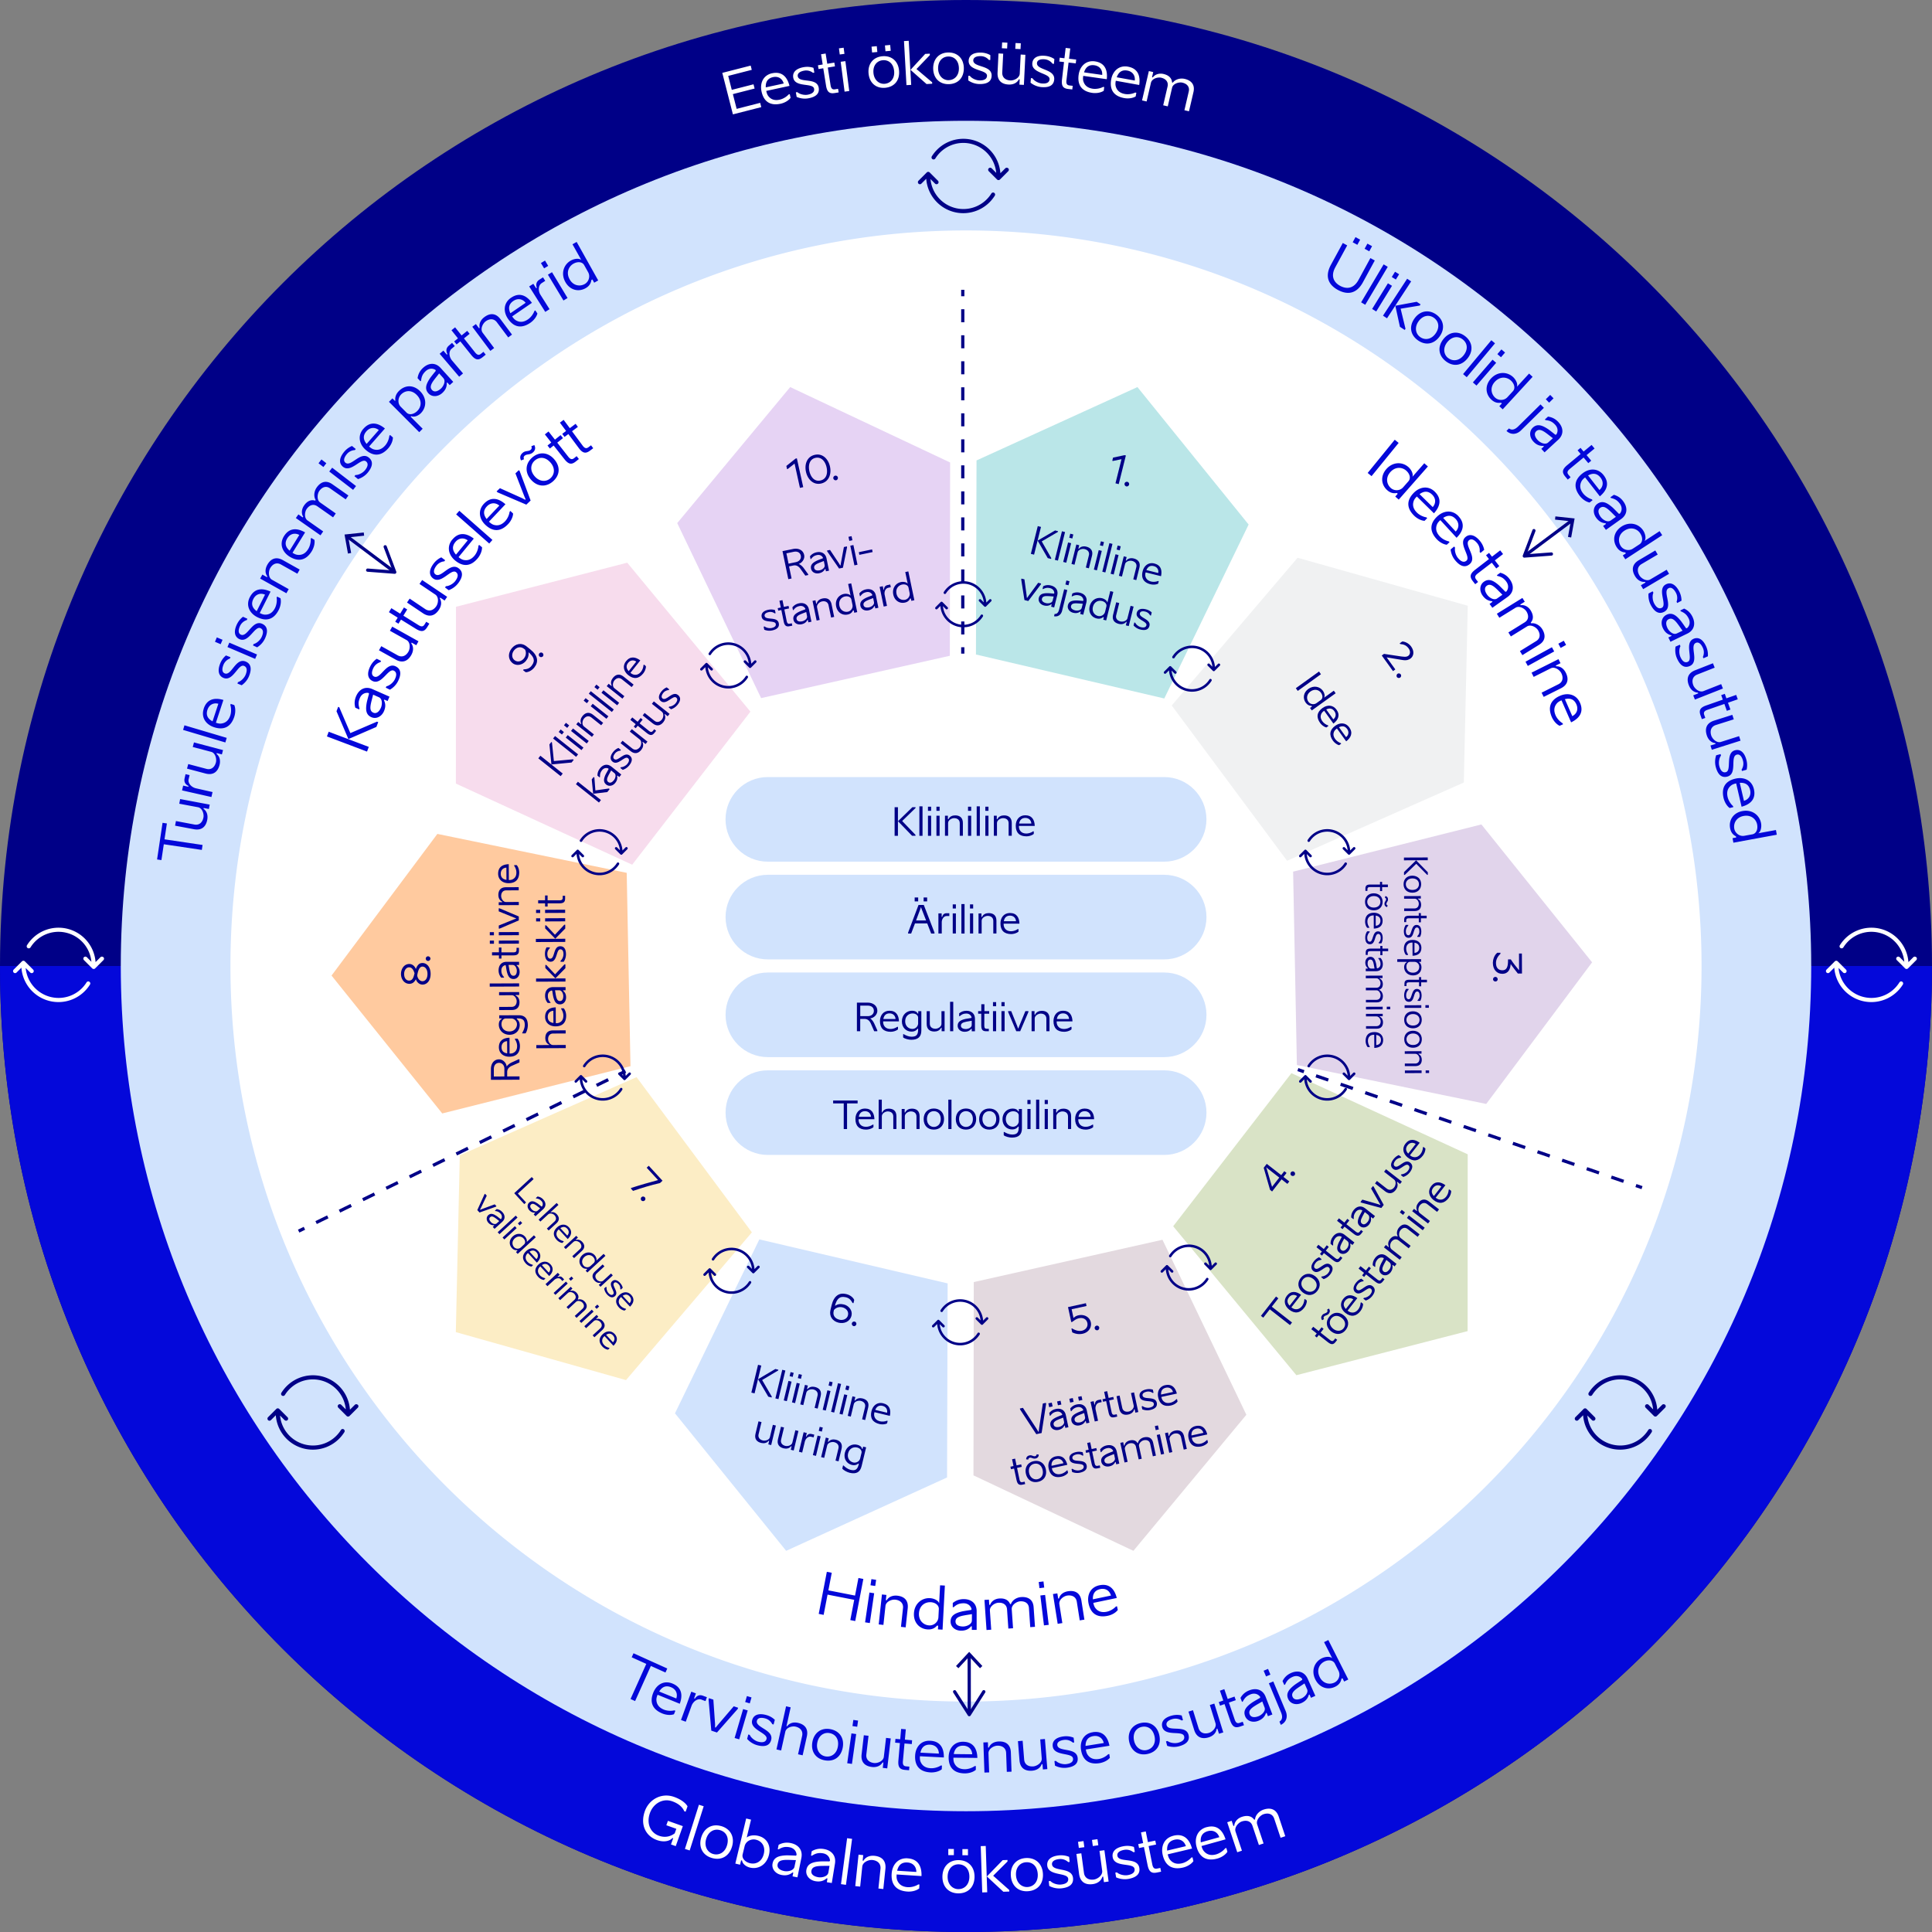 <svg xmlns="http://www.w3.org/2000/svg" width="600" height="600" fill="none"><rect width="100%" height="100%" fill="#808080" stroke="none"/><g clip-path="url(#a)"><path fill="#000087" d="M300 600c165.685 0 300-134.315 300-300S465.685 0 300 0 0 134.315 0 300s134.315 300 300 300"/><path fill="#0408DA" d="M600 300c0 165.69-134.31 300-300 300S0 465.69 0 300z"/><path fill="#D1E3FD" d="M300 562.492c144.969 0 262.49-117.521 262.49-262.49 0-144.97-117.521-262.49-262.49-262.49S37.51 155.032 37.51 300.002c0 144.969 117.521 262.49 262.49 262.49"/><path fill="#fff" d="M300 528.43c126.159 0 228.43-102.271 228.43-228.43 0-126.158-102.271-228.43-228.43-228.43C173.842 71.57 71.57 173.842 71.57 300c0 126.159 102.272 228.43 228.43 228.43M224.311 22.631l8.82-2.26.34 1.32-7.32 1.88 1.11 4.34 6.75-1.73.34 1.32-6.75 1.73 1.17 4.58 7.31-1.87.34 1.33-8.81 2.25-3.3-12.9zm15.49.122c3.1-.67 4.7 1.21 5.38 3.92l-7.21 1.56.03.16c.12.54.29 1.01.55 1.37.81 1.1 1.97 1.54 3.59 1.19.93-.2 2.02-.79 2.8-1.64l.33-.07.25 1.14c-.77 1.03-2.12 1.62-3.08 1.83-3.15.68-5.24-.56-5.94-3.8-.56-2.6.52-5.07 3.3-5.67zm3.58 3.17c-.41-1.48-1.67-2.33-3.3-1.97-1.69.37-2.35 1.5-2.26 3.18l5.56-1.2zm3.75 2.769.48-.09c.62.6 2.07 1.02 3.22.81 1.49-.27 2.16-.92 1.99-1.86-.35-1.93-5.91-.28-6.47-3.42-.28-1.56.71-2.82 3.2-3.27 1.4-.25 2.49 0 3.08.21l.27 1.47-.42.08c-.41-.33-1.39-.92-2.72-.68-1.54.28-2.15.96-2.01 1.74.4 2.23 5.9.25 6.5 3.54.29 1.63-.6 2.84-3.21 3.31-1.36.25-2.66-.01-3.63-.44l-.25-1.4zm6.9-8.421 1.46-.24-.5-3.18 1.42-.23.5 3.18 2.2-.36.19 1.17-2.22.36.86 5.51c.2 1.21.71 1.36 1.41 1.25l.92-.15.18 1.12-1.19.19c-1.58.26-2.39-.21-2.73-2.31l-.86-5.38-1.46.24-.19-1.17zm6.76-3.351-.25-1.91 1.46-.19.25 1.91zm1.5 11.54-1.21-9.28 1.46-.19 1.2 9.28-1.46.19zm11.71-10.99c2.83-.26 4.93 1.46 5.2 4.42.28 3.01-1.39 5.1-4.29 5.37-2.85.26-4.89-1.5-5.17-4.44-.28-2.96 1.44-5.09 4.26-5.35m-3.17-1.17-.17-1.81 1.63-.15.17 1.81zm3.96 9.72c1.81-.17 3.1-1.68 2.89-3.94-.22-2.38-1.74-3.54-3.57-3.37-1.72.16-3.07 1.59-2.85 3.97.21 2.24 1.81 3.5 3.53 3.34m.2-10.1-.17-1.81 1.63-.15.17 1.81zm5.749-3.168 1.47-.08.77 13.69-1.47.08-.77-13.7zm8.74 12.8.03.45-1.76.1-4.99-4.41 4.57-4.95 1.42-.08.03.45-4.16 4.33zm4.971-9.25c2.84-.06 4.81 1.81 4.87 4.78.06 3.02-1.751 4.99-4.671 5.05-2.86.06-4.78-1.84-4.84-4.8-.06-2.97 1.8-4.97 4.63-5.03zm.179 8.59c1.82-.04 3.211-1.46 3.161-3.72-.05-2.39-1.481-3.66-3.321-3.62-1.73.04-3.18 1.36-3.13 3.76.05 2.25 1.55 3.62 3.28 3.59zm6.081-1.339h.49c.49.72 1.83 1.4 3.01 1.42 1.51.02 2.29-.49 2.31-1.45.03-1.96-5.74-1.41-5.7-4.6.02-1.58 1.24-2.63 3.76-2.59 1.42.02 2.44.48 2.98.8l-.02 1.49h-.43a3.35 3.35 0 0 0-2.54-1.19c-1.57-.02-2.29.53-2.31 1.32-.03 2.27 5.74 1.38 5.7 4.72-.02 1.66-1.14 2.67-3.78 2.63-1.39-.02-2.6-.52-3.48-1.13l.02-1.42zm17.26 2.809-1.38-.07.08-1.65h-.25c-.64 1.25-1.96 1.67-3.2 1.61-2.12-.1-3.54-1.22-3.42-3.7l.29-5.95 1.46.07-.29 5.82c-.08 1.55 1 2.41 2.53 2.49 1.1.05 2.83-.74 2.9-2.13l.29-5.91 1.46.07-.46 9.35zm-6.84-11.38.09-1.81 1.64.08-.09 1.81zm4.17.2.09-1.82 1.63.08-.09 1.81-1.64-.08zm4.87 9.08.48.04c.44.74 1.73 1.52 2.9 1.62 1.51.13 2.32-.33 2.4-1.28.17-1.96-5.63-1.81-5.36-4.99.13-1.58 1.43-2.54 3.94-2.32 1.42.12 2.4.66 2.91 1.01l-.13 1.49-.43-.04c-.31-.42-1.1-1.25-2.45-1.37-1.56-.13-2.33.36-2.39 1.15-.19 2.26 5.63 1.78 5.35 5.12-.14 1.65-1.32 2.58-3.96 2.36-1.38-.12-2.56-.71-3.39-1.37l.12-1.42zm8.929-6.342 1.47.17.381-3.2 1.429.16-.38 3.2 2.22.25-.129 1.18-2.241-.25-.66 5.54c-.14 1.22.321 1.5 1.021 1.58l.93.1-.131 1.13-1.2-.13c-1.59-.18-2.24-.85-2-2.96l.63-5.42-1.47-.16.13-1.18zm10.931 1.14c3.14.45 3.99 2.77 3.69 5.54l-7.31-1.04-.02.16c-.08.55-.08 1.04.05 1.48.38 1.31 1.32 2.13 2.96 2.36.95.13 2.17-.04 3.19-.57l.34.05-.16 1.16c-1.08.7-2.55.79-3.53.65-3.19-.45-4.72-2.34-4.26-5.62.37-2.64 2.25-4.57 5.07-4.17zm2.26 4.21c.13-1.53-.75-2.76-2.41-3-1.71-.24-2.72.6-3.22 2.2zm8.02-2.559c3.12.56 3.89 2.91 3.48 5.68l-7.27-1.31-.03.16c-.1.55-.11 1.04-.01 1.48.33 1.32 1.24 2.18 2.87 2.47.94.17 2.17.04 3.21-.45l.34.06-.21 1.15c-1.11.66-2.58.69-3.55.51-3.17-.57-4.63-2.52-4.05-5.78.47-2.62 2.42-4.49 5.22-3.98zm2.1 4.3c.18-1.52-.65-2.79-2.3-3.09-1.7-.31-2.74.5-3.3 2.08zm4.38-2.938 1.35.31-.37 1.59.25.06c.85-1.13 2.23-1.31 3.31-1.06 1.84.43 2.58 1.45 2.66 2.63l.24.06c.84-1.15 2.48-1.44 3.65-1.17 2.12.49 3.29 1.83 2.75 4.13l-1.38 5.94-1.42-.33 1.35-5.82c.33-1.4-.51-2.41-2-2.75-.98-.23-2.86.24-3.18 1.59l-1.34 5.78-1.42-.33 1.35-5.82c.33-1.4-.51-2.41-1.98-2.75-1.02-.24-2.86.24-3.18 1.59l-1.34 5.79-1.42-.33 2.12-9.12zM207.429 565.481l4.63 1.64-2.2 6.21-1.48-.52.68-1.92-.23-.08c-.99 1.11-2.89 1.32-4.78.65-3.45-1.22-5.32-4.67-3.78-9.01 1.29-3.63 5.16-5.79 9.06-4.41 2.39.84 3.68 2.04 4.19 2.93l-.59 1.67-.43-.15c-.44-1.03-1.46-2.28-3.72-3.08-3.06-1.08-5.94.82-6.94 3.65-1.15 3.26.16 6.11 2.81 7.05 1.94.69 3.63.21 4.89-.75l.5-1.41-3.1-1.1zm11.11-4.53-4.35 13.719-1.48-.469 4.35-13.721zm5.41 6.15c2.87.82 4.26 3.3 3.41 6.3-.87 3.05-3.3 4.46-6.24 3.62-2.89-.82-4.22-3.33-3.37-6.3.86-3 3.35-4.43 6.2-3.61zm-2.47 8.67c1.83.52 3.67-.46 4.32-2.75.69-2.42-.35-4.13-2.21-4.66-1.74-.5-3.61.38-4.3 2.8-.65 2.27.44 4.11 2.18 4.61zm11.761-10.661-1.34 5.55c.91-.7 2.3-.83 3.6-.51 2.65.64 4 2.99 3.31 5.87-.75 3.1-3.31 4.61-5.93 3.97-1.1-.27-2.27-1.07-2.43-2.18l-.29-.07-.331 1.36-1.47-.35 3.371-14zm-.31 13.53c1.76.42 3.68-.42 4.28-2.93.55-2.28-.61-3.94-2.46-4.38-1.45-.35-3.12.45-3.5 2.01l-.62 2.55c-.31 1.27.84 2.4 2.29 2.75zm13.44 2.912-.24-.05c-1.01.84-2.15 1.04-3.45.78-1.91-.38-3.09-1.91-2.75-3.57.4-1.98 2.05-2.44 4.43-2.52.67 0 2.14.06 2.83.1l.2-.23c-.06-1.17-.83-2.11-2.15-2.37-1.44-.29-2.33 0-3.42.63l-.28-.05.27-1.35c.97-.52 2.17-.86 3.73-.55 2.54.51 3.8 2.3 3.33 4.63l-1.22 6.02-1.52-.3.23-1.15zm.37-1.85.43-2.03c-.84-.01-2.04-.08-2.59-.07-1.98-.03-2.88.35-3.09 1.41s.66 1.79 2.09 2.07c1.02.2 2.9-.08 3.17-1.39v.02zm10.23 3.66-.24-.04c-.98.88-2.111 1.12-3.421.91-1.92-.31-3.159-1.79-2.889-3.46.32-2 1.95-2.52 4.33-2.69.67-.03 2.139-.02 2.829 0l.19-.24c-.1-1.16-.909-2.08-2.229-2.29-1.45-.23-2.331.09-3.391.76l-.28-.04.22-1.36c.95-.55 2.14-.94 3.71-.69 2.55.41 3.88 2.15 3.51 4.5l-.989 6.06-1.53-.24.18-1.16zm.299-1.86.35-2.05c-.84.02-2.049 0-2.589.03-1.98.05-2.871.46-3.041 1.52s.731 1.76 2.171 1.99c1.03.17 2.899-.19 3.109-1.51zm7.35-10.421-1.9 14.27-1.54-.21 1.9-14.27 1.54.2zm2.011 4.892 1.449.15-.179 1.71.26.03c.74-1.29 2.15-1.66 3.44-1.52 2.22.23 3.64 1.48 3.37 4.07l-.65 6.24-1.521-.16.641-6.1c.17-1.62-.91-2.58-2.5-2.75-1.14-.12-3.01.62-3.16 2.06l-.65 6.2-1.521-.16zm15.249 1.158c3.32.21 4.4 2.57 4.3 5.5l-7.73-.5v.17c-.05.58 0 1.1.16 1.54.5 1.34 1.55 2.12 3.28 2.24 1 .06 2.27-.21 3.29-.85l.36.02-.08 1.23c-1.08.82-2.6 1.03-3.64.96-3.38-.22-5.13-2.07-4.91-5.54.18-2.79 1.98-4.97 4.96-4.78zm2.7 4.22c0-1.61-1.01-2.83-2.77-2.94-1.81-.12-2.8.84-3.19 2.56zm13.1-3.67c2.99.02 4.99 2.04 4.97 5.16-.02 3.17-1.98 5.18-5.04 5.16-3-.02-4.95-2.08-4.93-5.18.02-3.12 2.04-5.16 5.01-5.14zm-.06 9.01c1.91.01 3.41-1.43 3.43-3.81.02-2.51-1.45-3.88-3.37-3.9-1.81-.01-3.37 1.34-3.39 3.85-.02 2.36 1.52 3.85 3.33 3.86m-3.12-10.57v-1.91l1.73.01v1.91zm4.38.04v-1.91l1.73.01v1.91zm5.7-2.83 1.55-.05.46 14.38-1.55.05zm8.85 13.64v.47l-1.83.06-5.12-4.75 4.92-5.07 1.49-.05v.47l-4.45 4.43 5 4.43zm5.101-9.929c2.98-.2 5.13 1.66 5.35 4.77.22 3.17-1.59 5.32-4.64 5.52-3 .21-5.1-1.7-5.31-4.79-.21-3.11 1.64-5.3 4.6-5.5m.62 8.99c1.9-.13 3.29-1.68 3.13-4.06-.17-2.51-1.74-3.76-3.66-3.63-1.81.12-3.26 1.59-3.09 4.09.16 2.36 1.81 3.72 3.62 3.6m6.54-1.82.51-.05c.6.68 2.08 1.23 3.31 1.1 1.58-.17 2.33-.79 2.23-1.79-.21-2.05-6.16-.76-6.51-4.09-.17-1.65.97-2.89 3.6-3.17 1.48-.15 2.6.2 3.2.46l.16 1.56-.45.05c-.4-.38-1.38-1.07-2.79-.93-1.63.17-2.33.83-2.24 1.66.25 2.37 6.16.72 6.52 4.22.18 1.73-.85 2.92-3.62 3.21-1.45.15-2.78-.22-3.76-.75l-.15-1.48zm18.589.118-1.44.19-.23-1.72-.26.04c-.42 1.43-1.7 2.12-2.99 2.29-2.21.3-3.89-.58-4.24-3.17l-.83-6.2 1.52-.2.82 6.07c.22 1.61 1.49 2.3 3.08 2.08 1.14-.15 2.78-1.31 2.58-2.75l-.83-6.16 1.52-.2 1.31 9.74zm-9.24-10.44-.25-1.89 1.7-.23.26 1.89zm4.34-.59-.25-1.89 1.7-.23.26 1.89-1.7.23zm6.99 8.271.5-.09c.65.63 2.17 1.07 3.38.86 1.56-.28 2.271-.96 2.091-1.95-.36-2.03-6.201-.32-6.781-3.61-.29-1.64.76-2.96 3.37-3.42 1.47-.26 2.61.01 3.23.23l.27 1.54-.45.08a3.55 3.55 0 0 0-2.85-.72c-1.62.29-2.259 1-2.119 1.82.42 2.34 6.19.28 6.81 3.74.3 1.71-.641 2.97-3.381 3.46a6.7 6.7 0 0 1-3.81-.47zm7.121-8.871 1.52-.31-.661-3.32 1.481-.3.66 3.32 2.29-.47.25 1.22-2.311.47 1.14 5.739c.26 1.26.811 1.4 1.531 1.25l.959-.2.241 1.171-1.241.25c-1.65.34-2.509-.121-2.959-2.301l-1.13-5.61-1.52.31zm10.969-2.608c3.24-.77 4.96 1.17 5.73 4l-7.54 1.79.04.17c.13.57.33 1.05.61 1.43.87 1.13 2.1 1.58 3.79 1.18.97-.23 2.1-.87 2.9-1.78l.35-.08.28 1.2c-.79 1.1-2.19 1.74-3.2 1.98-3.29.78-5.51-.48-6.32-3.86-.65-2.72.44-5.33 3.35-6.02zm3.82 3.25c-.46-1.54-1.8-2.41-3.51-2-1.76.42-2.43 1.63-2.3 3.38zm6.451-5.892c3.2-.89 4.999.98 5.869 3.78l-7.459 2.07.04.16c.16.56.369 1.04.669 1.4.91 1.1 2.161 1.5 3.831 1.03.96-.27 2.07-.95 2.83-1.88l.339-.1.331 1.18c-.75 1.13-2.12 1.82-3.12 2.1-3.26.9-5.53-.27-6.45-3.62-.75-2.69.24-5.34 3.12-6.14zm3.94 3.11c-.52-1.52-1.88-2.34-3.58-1.87-1.75.49-2.37 1.72-2.17 3.47zm2.45-4.638 1.38-.46.549 1.63.25-.08c.14-1.48 1.271-2.4 2.381-2.77 1.88-.63 3.11-.12 3.83.89l.25-.08c.12-1.49 1.42-2.65 2.62-3.05 2.17-.73 3.95-.17 4.74 2.18l2.03 6.07-1.45.49-1.99-5.95c-.48-1.43-1.78-1.88-3.31-1.37-1 .34-2.43 1.79-1.97 3.17l1.979 5.91-1.449.48-1.991-5.95c-.48-1.43-1.779-1.87-3.289-1.37-1.04.35-2.43 1.79-1.97 3.17l1.98 5.91-1.45.49-3.12-9.32z"/><path fill="#0408DA" d="m202.13 517.378-4.89 10.9-1.42-.64 4.89-10.901-4.53-2.049.56-1.25 10.49 4.729-.56 1.25-4.53-2.039zm6.7 5.462c2.96 1.2 3.24 3.66 2.28 6.28l-6.89-2.8-.06.15c-.21.52-.32.99-.31 1.45.06 1.36.78 2.39 2.32 3.02.89.36 2.13.5 3.25.23l.32.13-.44 1.08c-1.22.42-2.68.14-3.6-.24-3.01-1.22-4.05-3.44-2.81-6.5 1-2.47 3.29-3.88 5.95-2.8zm1.2 4.64c.49-1.45-.08-2.87-1.64-3.5-1.61-.66-2.8-.09-3.67 1.34zm7.84.347c-1.06-.39-2.4.33-3.04 1.76l-1.86 5.11-1.48-.54 3.2-8.79 1.43.53-.56 1.54.24.09c.63-.98 1.49-1.28 2.51-.9l1.23.45-.44 1.22-1.23-.45zm11.36 2.52-.12.38-6.45 7.32-1.76-.58-.85-9.69.13-.39 1.36.45.53 7.58v1.04l.19.06.65-.81 4.96-5.8 1.36.45zm-1.09 9.403 2.64-8.979 1.43.419-2.64 8.98zm3.28-11.169.54-1.851 1.43.421-.54 1.849zm.96 10.079.47.12c.31.81 1.46 1.81 2.6 2.11 1.47.39 2.36.09 2.6-.83.5-1.9-5.27-2.79-4.45-5.87.41-1.53 1.85-2.24 4.31-1.59 1.39.37 2.27 1.07 2.72 1.51l-.38 1.45-.42-.11c-.23-.47-.88-1.43-2.19-1.78-1.53-.41-2.37-.06-2.57.71-.58 2.19 5.28 2.75 4.42 5.99-.42 1.6-1.76 2.31-4.33 1.62a6.4 6.4 0 0 1-3.13-1.96l.36-1.37zm11.72-8.762 1.45.33-1.3 5.85.18.04c.85-1.14 2.16-1.34 3.38-1.07 2.09.47 3.3 1.81 2.76 4.24l-1.3 5.84-1.43-.32 1.27-5.71c.34-1.51-.57-2.55-2.05-2.88-1.06-.24-2.88.25-3.18 1.61l-1.29 5.8-1.45-.33 2.98-13.39zm13.75 7.103c2.82.51 4.4 2.73 3.88 5.66-.53 2.98-2.71 4.54-5.6 4.02-2.84-.51-4.36-2.76-3.84-5.67.52-2.93 2.76-4.52 5.56-4.01m-1.5 8.46c1.8.32 3.46-.79 3.85-3.02.42-2.36-.75-3.88-2.57-4.21-1.71-.31-3.41.71-3.83 3.06-.39 2.22.83 3.86 2.54 4.17zm6.76 2.126 1.31-9.27 1.47.21-1.31 9.27zm1.63-11.54.27-1.91 1.47.21-.27 1.91zm10.8 13.141-1.39-.16.19-1.65-.25-.03c-.73 1.22-2.08 1.55-3.32 1.4-2.13-.25-3.48-1.46-3.19-3.93l.69-5.92 1.46.17-.68 5.79c-.18 1.54.84 2.47 2.37 2.66 1.1.13 2.89-.54 3.06-1.92l.69-5.88 1.46.17zm2.55-9.168 1.48.12.28-3.21 1.45.12-.28 3.21 2.24.19-.1 1.19-2.26-.19-.5 5.56c-.1 1.22.37 1.5 1.07 1.55l.94.08-.09 1.13-1.21-.1c-1.61-.14-2.28-.79-2.11-2.91l.47-5.44-1.48-.12zm10.82.589c3.19.16 4.26 2.4 4.21 5.19l-7.43-.38v.16c-.04.56.01 1.04.17 1.47.5 1.27 1.52 2.01 3.18 2.09.96.05 2.17-.23 3.15-.85l.34.02-.06 1.17c-1.02.79-2.48 1.01-3.48.96-3.24-.17-4.95-1.91-4.79-5.22.13-2.66 1.83-4.76 4.69-4.61zm2.66 3.99c-.01-1.54-1.01-2.69-2.7-2.77-1.74-.09-2.67.83-3.03 2.47l5.72.3zm7.54-3.681c3.19.03 4.36 2.22 4.42 5.02l-7.44-.07v.16c0 .56.06 1.04.24 1.46.55 1.25 1.6 1.94 3.27 1.96.96 0 2.16-.32 3.11-.98h.34v1.17c-.99.84-2.44 1.11-3.44 1.1-3.25-.03-5.03-1.71-5-5.02.02-2.67 1.63-4.83 4.5-4.8m2.82 3.88c-.08-1.53-1.12-2.64-2.81-2.66-1.74-.02-2.64.95-2.92 2.6zm3.48-3.67 1.39-.05.06 1.64h.25c.53-1.32 1.82-1.85 3.07-1.89 2.14-.07 3.66.92 3.75 3.4l.21 5.98-1.47.05-.21-5.85c-.05-1.55-1.21-2.32-2.75-2.27-1.11.04-2.78.98-2.73 2.36l.21 5.94-1.47.05-.33-9.36zm19.86 8.281-1.39.11-.13-1.65-.25.02c-.48 1.34-1.74 1.92-2.99 2.02-2.13.17-3.7-.76-3.9-3.24l-.48-5.94 1.46-.12.47 5.82c.12 1.54 1.31 2.27 2.84 2.14 1.1-.09 2.73-1.1 2.62-2.48l-.47-5.91 1.46-.12.75 9.34zm2.17-2.489.49-.06c.59.64 2.02 1.14 3.19 1 1.51-.18 2.22-.79 2.11-1.74-.23-1.95-5.92-.64-6.3-3.8-.19-1.57.89-2.77 3.41-3.07 1.42-.17 2.5.16 3.08.4l.18 1.48-.43.05c-.39-.35-1.34-1-2.69-.84-1.57.19-2.22.83-2.13 1.61.27 2.25 5.92.6 6.32 3.93.2 1.64-.78 2.79-3.42 3.11-1.39.16-2.67-.17-3.62-.66l-.17-1.41zm11.92-8.971c3.15-.5 4.66 1.47 5.19 4.21l-7.34 1.16.03.16c.09.55.24 1.02.48 1.4.75 1.14 1.9 1.65 3.54 1.39.95-.15 2.08-.68 2.9-1.48l.34-.05.18 1.16c-.83.99-2.22 1.5-3.2 1.66-3.2.51-5.24-.85-5.76-4.12-.42-2.63.81-5.04 3.64-5.48zm3.42 3.37c-.33-1.5-1.54-2.42-3.21-2.16-1.72.27-2.44 1.37-2.45 3.05l5.66-.9zm11.48-6.22c2.79-.62 5.11.82 5.76 3.72.67 2.96-.73 5.24-3.6 5.88-2.81.63-5.08-.86-5.73-3.74-.65-2.9.79-5.24 3.57-5.86m1.9 8.38c1.79-.4 2.88-2.07 2.38-4.28-.53-2.34-2.19-3.3-4-2.89-1.7.38-2.86 1.97-2.34 4.31.5 2.2 2.26 3.25 3.95 2.87zm5.96-2.679.47-.12c.67.55 2.16.84 3.3.54 1.47-.39 2.09-1.1 1.84-2.02-.51-1.9-5.95.2-6.78-2.88-.41-1.53.49-2.87 2.94-3.52 1.38-.37 2.5-.2 3.1-.04l.39 1.44-.42.11c-.44-.29-1.47-.8-2.79-.45-1.53.4-2.08 1.13-1.88 1.9.59 2.19 5.94-.24 6.81 3 .43 1.6-.38 2.88-2.95 3.56-1.35.36-2.67.21-3.68-.14l-.37-1.38zm17.77-2.781-1.33.41-.49-1.58-.24.07c-.17 1.41-1.27 2.26-2.46 2.63-2.04.63-3.77.07-4.51-2.3l-1.77-5.69 1.4-.44 1.73 5.57c.46 1.48 1.77 1.92 3.25 1.47 1.06-.33 2.42-1.67 2.01-3l-1.76-5.66 1.4-.44 2.78 8.95zm-1.39-9.421 1.4-.49-1.05-3.05 1.37-.48 1.05 3.05 2.12-.74.39 1.12-2.14.74 1.81 5.29c.4 1.16.94 1.22 1.61.98l.89-.31.38 1.07-1.15.4c-1.52.53-2.4.21-3.11-1.8l-1.78-5.16-1.4.49-.39-1.12zm14.86 3.36-.22.08c-.39 1.19-1.22 1.93-2.4 2.39-1.74.67-3.48.04-4.06-1.47-.69-1.8.41-3.01 2.3-4.3.55-.35 1.77-1.05 2.35-1.37l.04-.29c-.64-.91-1.75-1.28-2.96-.82-1.32.51-1.89 1.19-2.45 2.25l-.25.1-.47-1.23c.52-.91 1.32-1.8 2.75-2.35 2.32-.89 4.26-.09 5.07 2.03l2.09 5.47-1.39.53-.4-1.04zm-.65-1.69-.7-1.86c-.69.42-1.7.98-2.13 1.26-1.62.99-2.16 1.75-1.79 2.71s1.45 1.1 2.76.6c.93-.36 2.32-1.54 1.86-2.74zm.47-9.629-.75-1.78 1.37-.57.74 1.78-1.37.57zm.88 2.12 1.37-.57 3.85 9.21c.76 1.83.14 3.52-1.52 4.27l-.42-1.01c.94-.57 1.03-1.58.48-2.89l-3.76-9zm12.61 3.49-.21.1c-.33 1.22-1.1 2-2.26 2.53-1.7.77-3.47.24-4.14-1.24-.8-1.76.24-3.04 2.05-4.43.53-.38 1.71-1.15 2.27-1.5l.03-.29c-.69-.87-1.83-1.17-3-.64-1.29.58-1.82 1.3-2.32 2.39l-.25.11-.54-1.2c.47-.94 1.22-1.88 2.61-2.5 2.26-1.02 4.24-.33 5.18 1.73l2.4 5.35-1.35.61-.46-1.02zm-.75-1.64-.8-1.81c-.67.46-1.64 1.08-2.06 1.38-1.56 1.08-2.05 1.88-1.63 2.81s1.51 1.02 2.79.44c.91-.41 2.22-1.68 1.7-2.85zm6.6-15.29 6.2 12.26-1.28.64-.52-1.03-.32.16c-.2 1.13-.84 1.92-1.91 2.46-2.3 1.16-4.91.34-6.19-2.21-1.38-2.72-.3-5.45 1.97-6.59 1.02-.51 2.55-.7 3.26-.03l-2.53-5 1.33-.67zm-1.26 6.71c-1.5.76-2.51 2.62-1.4 4.83 1.01 1.99 3.04 2.44 4.61 1.65 1.25-.63 1.91-2.26 1.21-3.62l-1.13-2.24c-.58-1.14-2.04-1.26-3.3-.62zM426.959 80.88l-3.69 6.78c-2.21 4.06-5.31 3.72-7.78 2.38-2.41-1.31-4.37-3.74-2.16-7.8l3.69-6.78 1.37.75-3.69 6.78c-1.62 2.97-.25 4.83 1.47 5.77 1.78.97 4.11 1.14 5.73-1.83l3.69-6.78 1.37.75zm-6.87-5.64.87-1.6 1.45.79-.87 1.6zm3.7 2.02.87-1.6 1.45.79-.87 1.6zm7.19 5.602-6.99 11.79-1.28-.76 6.99-11.79zm-4.85 13.088 4.9-7.97 1.27.78-4.9 7.97zm6.1-9.92 1.01-1.64 1.27.78-1.01 1.64zm4.78.533 1.24.82-7.5 11.47-1.25-.82 7.5-11.47zm-.51 15.529-.25.381-1.49-.981-1.43-6.54 6.64-1.23 1.2.79-.25.38-5.94.98 1.51 6.22zm9.53-4.411c2.33 1.67 2.81 4.351 1.08 6.771-1.75 2.46-4.39 2.93-6.79 1.22-2.35-1.68-2.76-4.361-1.04-6.76 1.72-2.41 4.43-2.89 6.75-1.23Zm-4.99 6.98c1.49 1.07 3.46.78 4.78-1.07 1.39-1.95.99-3.82-.52-4.9-1.42-1.01-3.38-.83-4.77 1.12-1.3 1.83-.91 3.84.51 4.85m13.99-.239c2.26 1.77 2.61 4.47.78 6.81-1.86 2.38-4.52 2.74-6.84.92-2.27-1.78-2.56-4.48-.74-6.8 1.83-2.34 4.55-2.69 6.8-.93m-5.3 6.75c1.44 1.13 3.42.93 4.82-.85 1.48-1.88 1.16-3.78-.3-4.92-1.37-1.08-3.34-.98-4.82.91-1.39 1.77-1.08 3.79.29 4.87zm14.56-4.552-8.78 10.52-1.14-.96 8.78-10.52zm-6.88 12.152 6.11-7.07 1.13.97-6.11 7.07-1.13-.98zm7.61-8.8 1.26-1.46 1.13.97-1.26 1.46zm10.94 7.059-9.28 10.09-1.05-.97.78-.85-.27-.25c-1.13.21-2.09-.12-2.97-.93-1.9-1.75-2.05-4.48-.13-6.57 2.06-2.24 4.99-2.18 6.86-.46.84.78 1.56 2.14 1.18 3.04l3.79-4.12 1.09 1.01zm-6.72 1.17c-1.24-1.14-3.34-1.44-5.01.38-1.51 1.64-1.21 3.7.09 4.9 1.03.95 2.78 1 3.82-.13l1.69-1.84c.87-.94.45-2.35-.59-3.31m9.19 7.4 1.04 1.06-7.1 6.99c-1.41 1.39-3.21 1.43-4.52.17l.78-.77c.88.66 1.85.37 2.86-.63l6.93-6.83zm1.63-1.61 1.37-1.35 1.04 1.06-1.37 1.35zm-.58 14.648-.16-.17c-1.26.07-2.25-.41-3.12-1.35-1.27-1.37-1.34-3.21-.16-4.32 1.41-1.31 2.95-.73 4.85.55.53.38 1.63 1.26 2.15 1.67l.28-.07c.6-.93.53-2.1-.35-3.04-.96-1.04-1.81-1.32-3.01-1.44l-.18-.2.96-.89c1.04.15 2.17.56 3.21 1.68 1.69 1.82 1.68 3.92.02 5.46l-4.29 3.96-1.01-1.09.82-.76zm1.32-1.22 1.46-1.33c-.65-.49-1.55-1.21-1.97-1.51-1.52-1.14-2.44-1.36-3.19-.66s-.48 1.76.47 2.78c.68.73 2.3 1.58 3.24.71h-.01zm10.05 1.671.95 1.14 2.48-2.05.93 1.11-2.48 2.05 1.44 1.73-.91.76-1.46-1.74-4.3 3.55c-.94.78-.8 1.31-.35 1.85l.61.72-.87.73-.78-.93c-1.04-1.24-1.05-2.18.58-3.54l4.19-3.48-.95-1.14.91-.76zm7.16 8.472c1.97 2.52.98 4.79-1.16 6.58l-4.58-5.87-.13.1c-.44.34-.78.7-.99 1.1-.63 1.21-.52 2.46.51 3.77.59.76 1.6 1.49 2.71 1.83l.21.27-.92.72c-1.27-.25-2.39-1.22-3.01-2.01-2-2.56-1.81-5 .8-7.03 2.1-1.64 4.79-1.72 6.56.54m-1.28 4.61c1.15-1.01 1.36-2.52.32-3.85-1.07-1.37-2.39-1.48-3.86-.67l3.53 4.52zm2.02 10.52-.14-.19c-1.25-.08-2.18-.7-2.92-1.73-1.09-1.52-.93-3.36.39-4.3 1.56-1.12 3.02-.35 4.75 1.16.47.44 1.46 1.46 1.92 1.93l.29-.03c.72-.85.79-2.02.04-3.07-.83-1.15-1.63-1.54-2.8-1.81l-.16-.22 1.07-.76c1.02.28 2.08.83 2.97 2.08 1.45 2.02 1.17 4.1-.67 5.42l-4.76 3.39-.87-1.21.91-.65zm1.46-1.04 1.62-1.14c-.58-.57-1.38-1.4-1.77-1.75-1.37-1.32-2.25-1.65-3.08-1.06s-.7 1.68.12 2.82c.58.81 2.08 1.86 3.12 1.12h-.01zm16.02 4.55-11.47 7.49-.79-1.2.96-.63-.2-.3c-1.15-.08-2-.63-2.65-1.63-1.41-2.16-.89-4.84 1.49-6.4 2.54-1.66 5.37-.88 6.76 1.25.62.96.98 2.46.39 3.23l4.68-3.06.81 1.25zm-6.81-.52c-.92-1.42-2.88-2.22-4.95-.87-1.87 1.22-2.08 3.29-1.12 4.77.76 1.17 2.45 1.65 3.73.82l2.09-1.37c1.07-.7 1.01-2.16.24-3.34zm.88 17.287-.71-1.21 1.43-.84-.13-.22c-1.41.16-2.5-.72-3.13-1.8-1.09-1.84-.95-3.66 1.19-4.92l5.12-3.03.75 1.27-5.02 2.96c-1.33.79-1.45 2.17-.67 3.5.56.95 2.19 1.98 3.38 1.27l5.09-3.01.75 1.27zm2.95.683.23.43c-.38.78-.32 2.29.24 3.33.72 1.34 1.55 1.78 2.39 1.33 1.73-.93-1.58-5.75 1.22-7.25 1.39-.75 2.91-.18 4.11 2.06.68 1.26.77 2.39.76 3.01l-1.32.71-.21-.38c.18-.49.44-1.62-.21-2.82-.75-1.39-1.58-1.77-2.28-1.39-2 1.07 1.61 5.73-1.34 7.31-1.46.78-2.89.29-4.15-2.06a6.45 6.45 0 0 1-.72-3.61l1.25-.67zm5.88 13.858-.1-.21c-1.22-.29-2.03-1.04-2.59-2.19-.82-1.68-.36-3.46 1.1-4.18 1.73-.85 3.04.15 4.49 1.93.39.52 1.2 1.68 1.57 2.22l.29.02c.85-.72 1.11-1.86.54-3.02-.62-1.27-1.36-1.78-2.47-2.25l-.12-.25 1.18-.58c.96.44 1.91 1.16 2.58 2.53 1.1 2.23.48 4.24-1.56 5.23l-5.26 2.55-.66-1.34 1-.49zm1.62-.79 1.78-.85c-.48-.65-1.13-1.61-1.45-2.02-1.13-1.53-1.94-2-2.86-1.55s-.97 1.54-.35 2.8c.44.9 1.75 2.18 2.89 1.61h-.02zm.93 3.52.2.45c-.44.75-.49 2.26-.01 3.34.62 1.39 1.41 1.9 2.28 1.51 1.79-.79-1.14-5.85 1.77-7.14 1.45-.64 2.91.04 3.94 2.37.58 1.31.59 2.44.53 3.06l-1.37.6-.18-.4c.22-.48.56-1.58 0-2.82-.64-1.44-1.45-1.88-2.17-1.56-2.07.92 1.17 5.83-1.89 7.19-1.51.67-2.9.07-3.98-2.37-.57-1.28-.62-2.6-.44-3.66l1.3-.58zm4.68 17.01-.51-1.3 1.54-.61-.09-.24c-1.42-.07-2.35-1.1-2.81-2.27-.79-1.99-.37-3.76 1.94-4.67l5.54-2.18.54 1.37-5.42 2.14c-1.44.57-1.78 1.91-1.21 3.35.41 1.03 1.86 2.29 3.14 1.79l5.51-2.17.54 1.37-8.7 3.43zm9.29-1.781.5 1.4 3.04-1.06.49 1.37-3.04 1.06.76 2.12-1.12.4-.76-2.14-5.27 1.83c-1.15.41-1.21.95-.97 1.62l.32.89-1.07.38-.41-1.15c-.54-1.52-.23-2.41 1.77-3.11l5.14-1.8-.5-1.4 1.12-.4zm-4.03 17.391-.42-1.33 1.58-.5-.08-.24c-1.41-.16-2.27-1.26-2.65-2.46-.65-2.04-.11-3.78 2.26-4.53l5.68-1.8.45 1.4-5.56 1.76c-1.47.47-1.91 1.78-1.44 3.25.34 1.06 1.69 2.42 3.01 2l5.64-1.79.45 1.4-8.92 2.83zm2.72 1.329.13.47c-.54.67-.83 2.16-.51 3.3.4 1.47 1.11 2.09 2.03 1.84 1.89-.51-.25-5.95 2.82-6.79 1.53-.42 2.87.48 3.54 2.93.38 1.38.22 2.5.07 3.11l-1.44.39-.12-.42c.29-.44.79-1.48.43-2.79-.42-1.52-1.15-2.08-1.91-1.87-2.19.59.29 5.95-2.94 6.82-1.6.43-2.88-.37-3.58-2.94-.37-1.35-.23-2.67.11-3.68zm10.35 10.881c.72 3.11-1.13 4.75-3.83 5.47l-1.68-7.25-.16.04c-.54.12-1 .3-1.36.57-1.08.83-1.51 2.01-1.13 3.63.22.94.82 2.03 1.68 2.8l.08.34-1.14.26c-1.04-.77-1.65-2.12-1.88-3.09-.73-3.17.47-5.29 3.7-6.03 2.59-.6 5.07.47 5.72 3.26m-3.1 3.64c1.47-.43 2.3-1.7 1.92-3.35-.39-1.7-1.54-2.35-3.21-2.24l1.3 5.59zm10.21 10.52-13.48 2.48-.26-1.41 1.13-.21-.07-.36c-1.03-.51-1.6-1.35-1.82-2.53-.47-2.54 1.04-4.81 3.84-5.32 2.99-.55 5.3 1.26 5.77 3.76.21 1.12-.04 2.65-.88 3.14l5.5-1.01zm-6.09-3.11c-.31-1.66-1.81-3.16-4.24-2.71-2.19.4-3.19 2.23-2.87 3.96.26 1.37 1.63 2.47 3.13 2.19l2.46-.45c1.26-.23 1.77-1.6 1.51-2.99zM51.1 260.661l11.81 1.75-.23 1.54-11.81-1.76-.74 4.92-1.35-.2 1.7-11.38 1.35.2-.74 4.92zm14.03-10.789-.26 1.37-1.62-.31-.05.25c1.16.81 1.4 2.19 1.16 3.42-.4 2.11-1.7 3.38-4.14 2.92l-5.85-1.1.27-1.44 5.73 1.08c1.52.29 2.52-.67 2.81-2.19.21-1.09-.34-2.93-1.7-3.18l-5.81-1.09.27-1.45 9.19 1.73zm-6.55-7.88c-.25 1.1.63 2.34 2.13 2.79l5.3 1.2-.35 1.54-9.12-2.06.34-1.49 1.6.36.06-.25c-1.05-.5-1.45-1.32-1.21-2.38l.29-1.28 1.26.29-.29 1.28zm10.69-9.049-.36 1.35-1.6-.421-.06.25c1.1.89 1.24 2.28.92 3.49-.55 2.07-1.94 3.241-4.34 2.611l-5.75-1.52.38-1.42 5.63 1.489c1.49.4 2.56-.489 2.96-1.979.28-1.07-.13-2.951-1.47-3.301l-5.72-1.509.38-1.421 9.04 2.391zm-11.99-7.693 13.13 3.9-.42 1.43-13.13-3.9zm5.99-5.181c1-3.04 3.44-3.48 6.11-2.69l-2.33 7.07.15.05c.53.17 1.01.26 1.46.21 1.35-.15 2.33-.93 2.86-2.52.3-.91.35-2.16.02-3.26l.11-.33 1.11.37c.5 1.2.31 2.67 0 3.62-1.02 3.09-3.15 4.28-6.29 3.25-2.53-.83-4.09-3.03-3.19-5.76zm4.54-1.51c-1.48-.39-2.85.27-3.38 1.87-.55 1.66.1 2.81 1.58 3.58zm5.92-6.268.18-.46c.84-.21 1.96-1.24 2.39-2.34.56-1.42.36-2.34-.52-2.69-1.82-.72-3.37 4.92-6.33 3.75-1.47-.58-2.01-2.1-1.08-4.47a6.3 6.3 0 0 1 1.81-2.53l1.39.55-.16.41c-.49.17-1.52.71-2.02 1.98-.58 1.47-.33 2.35.41 2.64 2.11.83 3.34-4.93 6.45-3.7 1.54.61 2.09 2.02 1.11 4.5-.51 1.3-1.42 2.27-2.3 2.88l-1.32-.52zm-5.2-12.23-1.77-.75.58-1.37 1.77.75zm10.71 4.56-8.6-3.67.58-1.37 8.6 3.67zm-.68-4.168.2-.45c.85-.17 2.02-1.13 2.51-2.21.63-1.39.49-2.31-.38-2.71-1.78-.82-3.63 4.73-6.52 3.41-1.44-.66-1.9-2.21-.84-4.52.6-1.3 1.44-2.06 1.94-2.43l1.36.62-.18.4c-.5.15-1.55.63-2.12 1.87-.66 1.44-.45 2.33.27 2.66 2.06.94 3.59-4.75 6.63-3.36 1.5.69 1.98 2.12.87 4.55-.58 1.27-1.54 2.19-2.45 2.75l-1.29-.59zm-.98-14.971c1.44-2.85 3.91-2.93 6.44-1.75l-3.35 6.65.14.07c.5.25.96.4 1.41.43 1.36.06 2.44-.58 3.19-2.07.43-.86.67-2.08.5-3.23l.16-.31 1.04.53c.31 1.26-.08 2.68-.53 3.58-1.46 2.9-3.75 3.76-6.7 2.27-2.38-1.2-3.6-3.61-2.31-6.17zm4.72-.81c-1.4-.61-2.86-.16-3.62 1.35-.78 1.56-.32 2.79 1.04 3.78l2.58-5.12zm-1.5-5.012.68-1.22 1.43.8.12-.22c-.85-1.14-.63-2.52-.02-3.61 1.04-1.87 2.68-2.66 4.85-1.45l5.21 2.92-.72 1.29-5.1-2.86c-1.35-.76-2.6-.17-3.36 1.18-.54.97-.61 2.89.6 3.57l5.17 2.9-.72 1.28-8.16-4.57zm7.38-13.127c1.68-2.72 4.15-2.58 6.57-1.19l-3.91 6.33.14.08c.47.29.92.49 1.37.55 1.35.17 2.49-.36 3.36-1.79.51-.82.85-2.02.78-3.17l.18-.29.99.61c.2 1.28-.32 2.67-.84 3.52-1.71 2.77-4.06 3.42-6.87 1.69-2.26-1.4-3.27-3.9-1.77-6.35zm4.77-.4c-1.35-.73-2.83-.41-3.72 1.03-.92 1.48-.56 2.75.71 3.85zm-1.08-5.244.8-1.14 1.34.94.15-.21c-.73-1.22-.37-2.57.27-3.49 1.09-1.56 2.32-1.87 3.45-1.51l.15-.21c-.75-1.22-.4-2.85.3-3.85 1.26-1.8 2.949-2.39 4.879-1.04l4.99 3.5-.84 1.2-4.89-3.43c-1.18-.83-2.43-.42-3.32.84-.58.83-.86 2.77.27 3.56l4.86 3.41-.84 1.21-4.89-3.43c-1.18-.83-2.43-.42-3.31.83-.6.86-.86 2.77.27 3.56l4.86 3.41-.84 1.21-7.66-5.37zm8.569-15.848-1.52-1.17.91-1.18 1.52 1.17zm9.22 7.09-7.41-5.7.91-1.18 7.41 5.7zm.41-4.231.31-.38c.86.05 2.24-.59 2.98-1.51.96-1.19 1.05-2.12.31-2.72-1.52-1.24-4.69 3.68-7.16 1.67-1.23-1-1.28-2.61.32-4.59.9-1.11 1.91-1.63 2.49-1.87l1.16.94-.27.34c-.52.02-1.66.22-2.52 1.28-1 1.23-1.02 2.14-.41 2.64 1.76 1.43 4.67-3.7 7.26-1.59 1.28 1.04 1.38 2.55-.3 4.62-.88 1.09-2.04 1.74-3.06 2.06l-1.1-.9zm2.8-14.748c2.11-2.4 4.52-1.85 6.67-.08l-4.91 5.59.12.11c.42.37.83.63 1.26.77 1.3.4 2.51.06 3.61-1.2.64-.72 1.17-1.85 1.29-3l.23-.26.88.77c-.01 1.3-.76 2.58-1.41 3.33-2.15 2.44-4.57 2.7-7.06.51-2-1.76-2.58-4.4-.68-6.55zm4.77.4c-1.21-.94-2.73-.88-3.84.39-1.15 1.31-1.01 2.62.05 3.92zm3.15-8.762 1.08-1.08.79.79.13-.13c-.2-.89.19-2.05 1.08-2.93 1.99-1.99 4.59-1.95 6.59.05 2.15 2.15 2.04 5.03.22 6.85-.73.73-2.01 1.33-2.98.9l-.17.17 3.73 3.74-1.06 1.07-9.4-9.42zm8.8 2.84c1.27-1.27 1.55-3.25-.19-5-1.57-1.58-3.52-1.44-4.81-.15-1 1-1.2 2.78-.12 3.86l1.79 1.8c.88.88 2.35.48 3.33-.51m9.32-8.868-.17.16c.07 1.26-.43 2.25-1.37 3.11-1.38 1.26-3.22 1.32-4.31.13-1.3-1.42-.71-2.96.58-4.85.38-.52 1.27-1.63 1.69-2.13l-.06-.28c-.93-.61-2.09-.54-3.04.33-1.04.96-1.33 1.8-1.46 3l-.2.18-.89-.97c.15-1.04.58-2.17 1.7-3.2 1.83-1.68 3.93-1.65 5.45.02l3.93 4.33-1.1 1.01-.75-.82zm-1.21-1.33-1.32-1.47c-.49.65-1.22 1.54-1.53 1.96-1.15 1.52-1.37 2.43-.68 3.19s1.75.49 2.78-.45c.74-.68 1.59-2.29.73-3.23zm2.54-9.122c-.85.73-.89 2.25.04 3.52l3.52 4.14-1.2 1.02-6.06-7.12 1.16-.99 1.06 1.25.19-.17c-.54-1.03-.38-1.92.45-2.63l.99-.85.84.99-.99.85zm.82-2.288 1.16-.94-2.01-2.52 1.13-.91 2.01 2.52 1.75-1.42.75.92-1.76 1.43 3.47 4.37c.77.95 1.3.83 1.85.38l.73-.59.71.88-.95.77c-1.26 1.02-2.19 1.01-3.53-.64l-3.41-4.25-1.16.94-.75-.92zm5.61-4.542 1.12-.84.98 1.31.2-.15c-.31-1.39.44-2.56 1.44-3.31 1.71-1.29 3.53-1.35 5.02.64l3.58 4.78-1.17.88-3.51-4.68c-.93-1.24-2.31-1.21-3.54-.28-.88.67-1.72 2.4-.89 3.51l3.56 4.75-1.17.88-5.61-7.49zm12.05-9.01c2.63-1.81 4.83-.67 6.48 1.58l-6.14 4.21.09.13c.32.46.65.82 1.03 1.06 1.16.71 2.42.68 3.79-.27.79-.54 1.59-1.5 1.99-2.59l.28-.2.66.97c-.33 1.25-1.37 2.31-2.19 2.88-2.68 1.84-5.09 1.49-6.96-1.25-1.5-2.2-1.41-4.9.95-6.52zm4.52 1.57c-.94-1.21-2.42-1.52-3.82-.57-1.44.98-1.62 2.29-.91 3.81zm4.99-6.107c-.95.6-1.2 2.11-.46 3.49l2.9 4.59-1.33.85-5-7.91 1.29-.82.88 1.38.21-.14c-.39-1.09-.1-1.96.82-2.54l1.1-.7.69 1.09-1.1.7zm.75-4.591-.99-1.65 1.27-.77.99 1.65zm6.01 9.98-4.83-8.02 1.27-.77 4.83 8.02zm4.09-18.201 6.7 11.97-1.25.7-.56-1-.32.18c-.15 1.14-.76 1.96-1.8 2.54-2.25 1.26-4.88.56-6.27-1.92-1.49-2.65-.52-5.43 1.69-6.67 1-.56 2.52-.82 3.25-.18l-2.73-4.88 1.3-.73zm-.97 6.76c-1.47.83-2.4 2.74-1.19 4.89 1.09 1.95 3.14 2.3 4.67 1.44 1.22-.69 1.81-2.34 1.06-3.68l-1.22-2.18c-.62-1.12-2.08-1.16-3.32-.47m76.151 419.33 2.52-13.07 1.53.3-1.05 5.46 8.28 1.62 1.05-5.46 1.53.3-2.52 13.07-1.53-.3 1.21-6.29-8.28-1.62-1.21 6.29zm14.4 2.619 1.35-9.26 1.47.22-1.35 9.26zm1.68-11.52.28-1.9 1.47.22-.28 1.91-1.47-.22zm3.55 2.862 1.39.15-.17 1.63.25.03c.72-1.22 2.07-1.56 3.31-1.43 2.13.23 3.49 1.44 3.23 3.9l-.64 5.94-1.46-.16.63-5.81c.17-1.54-.87-2.47-2.4-2.63-1.1-.12-2.89.57-3.04 1.94l-.64 5.9-1.46-.16zm19.55-2.77-.72 13.7-1.43-.08.06-1.15-.36-.02c-.74.88-1.68 1.24-2.88 1.18-2.57-.14-4.43-2.15-4.28-4.99.16-3.04 2.45-4.86 4.99-4.72 1.14.06 2.56.66 2.84 1.6l.29-5.59 1.48.08zm-4.43 5.18c-1.69-.09-3.49 1.02-3.62 3.48-.12 2.23 1.43 3.63 3.18 3.72 1.4.08 2.78-1 2.86-2.53l.13-2.5c.07-1.28-1.14-2.1-2.56-2.18zm12.81 7.479h-.24c-.8.97-1.83 1.36-3.1 1.36-1.87 0-3.27-1.21-3.27-2.83 0-1.92 1.47-2.66 3.7-3.18a75 75 0 0 1 2.68-.43l.14-.25c-.27-1.08-1.18-1.82-2.47-1.82-1.42 0-2.2.43-3.1 1.22h-.27v-1.31c.82-.66 1.89-1.2 3.41-1.2 2.48 0 4.01 1.45 4.01 3.71v5.85h-1.5v-1.12zm0-1.8.02-1.98c-.8.14-1.94.3-2.45.41-1.87.34-2.65.86-2.65 1.88 0 1.03.96 1.55 2.36 1.55 1 0 2.72-.61 2.72-1.88zm3.91-6.389 1.39-.09.11 1.63.25-.02c.49-1.33 1.76-1.9 2.88-1.97 1.9-.12 2.91.64 3.34 1.75l.25-.02c.47-1.35 1.96-2.1 3.18-2.17 2.19-.14 3.71.8 3.87 3.15l.42 6.09-1.47.1-.41-5.96c-.1-1.44-1.2-2.16-2.74-2.06-1.01.07-2.69 1.06-2.6 2.44l.41 5.92-1.46.1-.41-5.96c-.1-1.44-1.2-2.16-2.72-2.06-1.05.07-2.69 1.06-2.6 2.44l.41 5.93-1.46.1zm17.08-3.653-.23-1.91 1.48-.18.23 1.91-1.47.17zm1.4 11.56-1.12-9.29 1.48-.17 1.12 9.29-1.47.17zm2.78-9.737 1.38-.21.26 1.62.25-.04c.37-1.37 1.58-2.05 2.82-2.24 2.12-.33 3.75.47 4.14 2.92l.93 5.9-1.45.23-.91-5.78c-.24-1.53-1.48-2.15-3-1.92-1.09.17-2.64 1.3-2.42 2.67l.93 5.87-1.45.23-1.46-9.24zm14.44-2.722c3.12-.65 4.73 1.23 5.39 3.95l-7.28 1.52.03.16c.12.54.29 1.01.55 1.37.8 1.1 1.98 1.551 3.61 1.211.94-.2 2.04-.781 2.83-1.621l.34-.069.24 1.149c-.78 1.03-2.14 1.61-3.12 1.81-3.18.66-5.28-.59-5.96-3.83-.55-2.61.56-5.06 3.36-5.65zm3.58 3.18c-.41-1.48-1.66-2.34-3.31-1.99-1.7.36-2.37 1.49-2.29 3.17l5.61-1.17zm79.73-348.621 8.41-10.32 1.21.99-8.41 10.32zm18.7-2.01-9.05 10.29-1.08-.95.76-.87-.27-.24c-1.12.23-2.09-.07-2.99-.87-1.93-1.71-2.14-4.44-.26-6.57 2.01-2.28 4.94-2.29 6.84-.61.86.76 1.6 2.11 1.24 3.02l3.69-4.2 1.12.99zm-6.7 1.31c-1.27-1.12-3.37-1.37-5 .48-1.47 1.68-1.13 3.73.19 4.9 1.05.93 2.8.94 3.81-.21l1.65-1.88c.84-.96.4-2.36-.66-3.29zm8.87 6.55c2.28 2.24 1.59 4.62-.29 6.68l-5.31-5.22-.11.12c-.39.4-.68.79-.84 1.22-.47 1.28-.2 2.51 1 3.68.68.67 1.78 1.27 2.92 1.46l.25.24-.82.84c-1.29-.08-2.53-.9-3.24-1.6-2.32-2.28-2.44-4.72-.12-7.09 1.86-1.9 4.53-2.34 6.57-.33zm-.66 4.75c1.01-1.16 1.02-2.68-.18-3.86-1.24-1.22-2.56-1.15-3.91-.16zm8.03 2.881c2.16 2.35 1.36 4.7-.63 6.65l-5.04-5.48-.12.11c-.41.38-.72.76-.9 1.17-.53 1.26-.32 2.49.81 3.72.65.71 1.71 1.36 2.84 1.6l.23.25-.86.79c-1.28-.15-2.48-1.02-3.15-1.76-2.2-2.39-2.2-4.84.24-7.08 1.96-1.8 4.64-2.1 6.58.01zm-.9 4.71c1.06-1.1 1.16-2.62.01-3.87-1.18-1.28-2.5-1.28-3.9-.36l3.88 4.22zm-.5 4.639.31.38c-.21.84.15 2.31.91 3.22.98 1.17 1.88 1.44 2.61.82 1.5-1.26-2.7-5.31-.27-7.36 1.21-1.02 2.81-.76 4.44 1.19.92 1.1 1.24 2.18 1.35 2.8l-1.14.96-.28-.329c.08-.52.1-1.671-.77-2.721-1.01-1.21-1.91-1.41-2.51-.9-1.74 1.46 2.73 5.29.17 7.44-1.27 1.06-2.76.87-4.47-1.18a6.34 6.34 0 0 1-1.43-3.389l1.09-.911zm10.86 1.989.91 1.18 2.55-1.96.89 1.15-2.55 1.96 1.38 1.78-.94.73-1.39-1.79-4.42 3.39c-.97.75-.85 1.28-.42 1.84l.58.75-.89.7-.75-.96c-.99-1.28-.97-2.21.71-3.52l4.31-3.33-.91-1.18.94-.73zm1.06 15.189-.14-.19c-1.25-.08-2.18-.7-2.92-1.73-1.09-1.52-.92-3.36.39-4.3 1.56-1.12 3.02-.36 4.74 1.16.47.45 1.46 1.46 1.92 1.94l.29-.03c.72-.85.79-2.02.04-3.07-.82-1.15-1.63-1.54-2.8-1.81l-.16-.22 1.07-.77c1.02.28 2.08.83 2.96 2.07 1.45 2.02 1.17 4.1-.67 5.43l-4.76 3.39-.87-1.21.91-.65zm1.46-1.05 1.62-1.14c-.58-.57-1.38-1.4-1.76-1.75-1.37-1.32-2.25-1.65-3.08-1.05s-.7 1.69.12 2.82c.58.81 2.08 1.86 3.12 1.12zm7.83-.157.74 1.19-1.39.86.13.22c1.41-.19 2.51.67 3.1 1.63 1 1.62.8 2.88.02 3.77l.13.22c1.41-.21 2.78.76 3.42 1.79 1.15 1.87 1.03 3.65-.97 4.89l-5.18 3.21-.77-1.25 5.08-3.14c1.22-.76 1.34-2.07.53-3.38-.53-.87-2.2-1.88-3.38-1.16l-5.04 3.12-.77-1.25 5.07-3.14c1.22-.76 1.34-2.07.54-3.37-.55-.9-2.2-1.88-3.38-1.16l-5.04 3.12-.77-1.25 7.95-4.92zm.97 19.81 8.2-4.49.71 1.31-8.2 4.5-.71-1.31zm10.2-5.59 1.69-.92.71 1.31-1.69.93-.71-1.31zm.04 4.807.63 1.25-1.46.73.11.23c1.42-.06 2.44.89 3 2.01.96 1.92.69 3.72-1.53 4.83l-5.34 2.67-.66-1.31 5.22-2.62c1.38-.69 1.6-2.06.91-3.44-.49-.99-2.05-2.12-3.29-1.5l-5.3 2.66-.66-1.32 8.36-4.19zm6.68 13.532c1.28 2.93-.24 4.88-2.76 6.09l-2.98-6.83-.15.06c-.51.22-.93.48-1.23.82-.91 1.01-1.12 2.25-.45 3.79.39.88 1.18 1.84 2.17 2.44l.14.32-1.07.47c-1.17-.56-2.01-1.78-2.41-2.69-1.3-2.98-.51-5.29 2.52-6.62 2.44-1.07 5.07-.47 6.22 2.16zm-2.39 4.16c1.36-.7 1.95-2.1 1.27-3.65-.7-1.6-1.94-2.03-3.57-1.61zm-374.311 11.013-12.45-4.71.55-1.46 12.45 4.71zm-9.48-12.53.52-1.37.34.13 3.45 8.02 8.26-3.55.39.15-.57 1.49-8.69 3.77zm14.84-3.621-.1.22c.57 1.12.51 2.23 0 3.39-.75 1.71-2.42 2.51-3.9 1.86-1.76-.77-1.85-2.42-1.42-4.67.14-.63.51-2 .69-2.63l-.17-.23c-1.1-.18-2.14.35-2.66 1.53-.57 1.3-.49 2.18-.13 3.33l-.11.25-1.2-.53c-.28-1.01-.34-2.21.27-3.61 1-2.28 2.94-3.09 5.01-2.18l5.35 2.36-.6 1.36-1.02-.45zm-1.65-.72-1.81-.81c-.19.79-.5 1.9-.61 2.41-.44 1.85-.28 2.77.66 3.18s1.8-.26 2.37-1.54c.4-.91.54-2.74-.63-3.25h.02zm2.1-2.979.22-.44c.86-.14 2.06-1.07 2.59-2.12.68-1.36.56-2.29-.29-2.72-1.76-.87-3.78 4.61-6.64 3.2-1.42-.7-1.83-2.26-.69-4.54.64-1.28 1.5-2.01 2.02-2.36l1.34.66-.19.39c-.51.13-1.57.58-2.18 1.8-.7 1.41-.53 2.31.18 2.66 2.03 1.01 3.75-4.62 6.75-3.14 1.48.74 1.91 2.18.72 4.57-.62 1.25-1.61 2.14-2.54 2.67l-1.27-.63zm10.17-14.4-.68 1.22-1.44-.81-.12.22c.85 1.14.63 2.52.02 3.61-1.05 1.87-2.69 2.66-4.85 1.45l-5.2-2.9.72-1.28 5.09 2.84c1.35.75 2.61.17 3.36-1.18.54-.97.61-2.88-.6-3.56l-5.17-2.89.72-1.28 8.17 4.56zm-7.23-6.08.78-1.27-2.73-1.7.76-1.24 2.73 1.7 1.18-1.92 1.01.62-1.19 1.93 4.73 2.95c1.04.64 1.5.35 1.87-.26l.5-.8.97.59-.64 1.04c-.85 1.38-1.73 1.68-3.54.57l-4.63-2.87-.78 1.27-1.01-.62zm16.13-7.733-.78 1.16-1.37-.92-.14.21c.75 1.2.42 2.56-.28 3.6-1.2 1.78-2.89 2.43-4.95 1.04l-4.94-3.32.82-1.22 4.83 3.25c1.28.86 2.58.38 3.45-.9.62-.92.84-2.82-.31-3.6l-4.91-3.3.82-1.22 7.76 5.21zm-.66-2.919.29-.39c.87.01 2.22-.68 2.92-1.63.91-1.22.96-2.16.2-2.73-1.57-1.17-4.55 3.86-7.1 1.96-1.27-.95-1.39-2.55.13-4.59.86-1.15 1.84-1.71 2.41-1.96l1.2.89-.26.35c-.52.04-1.65.29-2.47 1.38-.95 1.27-.93 2.18-.3 2.65 1.82 1.36 4.52-3.88 7.2-1.88 1.33.99 1.49 2.49-.11 4.63a6.5 6.5 0 0 1-2.97 2.18l-1.14-.85zm2.27-14.851c2.03-2.47 4.46-2 6.67-.31l-4.73 5.75.12.1c.43.35.85.6 1.29.73 1.32.35 2.51-.03 3.57-1.32.61-.74 1.11-1.89 1.19-3.04l.22-.27.9.74c.03 1.29-.67 2.6-1.3 3.37-2.06 2.51-4.48 2.85-7.04.75-2.06-1.69-2.72-4.3-.9-6.52zm4.78.23c-1.24-.9-2.76-.78-3.83.52-1.11 1.35-.92 2.65.19 3.91zm-2.6-9.18 10.28 9.05-.99 1.12-10.28-9.05zm7.65-2.198c2.2-2.32 4.59-1.68 6.67.17l-5.12 5.41.12.11c.41.38.81.66 1.23.82 1.29.44 2.51.15 3.66-1.06.66-.7 1.24-1.8 1.4-2.95l.24-.25.85.8c-.06 1.29-.85 2.55-1.54 3.27-2.23 2.36-4.67 2.53-7.07.25-1.93-1.83-2.41-4.49-.44-6.57m4.76.58c-1.17-.99-2.69-.97-3.85.25-1.2 1.27-1.11 2.58-.09 3.92l3.95-4.17zm6.06-10.999.27.29 3.4 9.14-1.34 1.28-8.94-3.82-.29-.3 1.04-.99 6.92 3.11.92.49.14-.14-.41-.95-2.76-7.11 1.04-.99zm3.71-6.343c.25-.21.41-.61.17-1.08l.93-.37c.48.89.27 1.7-.45 2.31-.96.83-1.84.38-2.56 1.01-.25.21-.41.61-.17 1.08l-.93.37c-.48-.89-.27-1.7.49-2.35.91-.79 1.8-.34 2.52-.97m.45 2.42c2.17-1.88 4.89-1.71 6.83.54 1.98 2.29 1.82 4.96-.41 6.89-2.18 1.89-4.88 1.66-6.81-.57-1.94-2.24-1.77-4.99.39-6.85zm5.61 6.48c1.39-1.2 1.57-3.19.08-4.9-1.56-1.81-3.48-1.86-4.88-.65-1.32 1.14-1.6 3.1-.03 4.91 1.47 1.7 3.51 1.79 4.83.64m-.86-10.209 1.17-.93-1.99-2.53 1.14-.9 1.99 2.53 1.76-1.4.74.93-1.78 1.41 3.44 4.39c.76.96 1.29.83 1.84.39l.74-.59.7.89-.95.76c-1.27 1.01-2.2.99-3.52-.67l-3.37-4.28-1.17.93zm4.58-3.629 1.19-.89-1.92-2.58 1.16-.87 1.92 2.58 1.8-1.35.71.95-1.82 1.36 3.31 4.48c.73.98 1.27.87 1.83.45l.76-.57.68.91-.97.73c-1.29.97-2.23.93-3.5-.76l-3.25-4.37-1.19.89-.71-.95z"/><path fill="#fff" d="M32.1 297.28a.646.646 0 0 0-.91 0l-1.51 1.51c-.37-4.98-3.89-9.15-8.74-10.35a11.54 11.54 0 0 0-12.55 5.1c-.12.19-.13.44-.03.64s.32.33.55.34c.23 0 .45-.11.57-.31 2.33-3.74 6.78-5.57 11.06-4.55 4.28 1.01 7.44 4.65 7.85 9.03l-1.42-1.42a.65.65 0 0 0-.9 0c-.25.24-.25.65 0 .9l2.57 2.57c.25.25.66.25.91 0l2.57-2.57c.25-.25.25-.66 0-.91zm-4.34 7.609c-.3-.19-.7-.1-.88.2a10.23 10.23 0 0 1-11.06 4.55 10.26 10.26 0 0 1-7.85-9.03l1.42 1.42c.25.24.65.24.9 0s.25-.65 0-.9l-2.57-2.57a.646.646 0 0 0-.91 0l-2.57 2.57c-.24.25-.24.65 0 .9.25.25.65.25.9 0l1.51-1.51c.37 4.98 3.89 9.15 8.74 10.35a11.54 11.54 0 0 0 12.55-5.1c.19-.3.1-.7-.2-.88z"/><path fill="#000087" d="M313.101 52.28a.646.646 0 0 0-.91 0l-1.51 1.51c-.37-4.98-3.89-9.15-8.74-10.35a11.54 11.54 0 0 0-12.55 5.1c-.12.19-.13.44-.03.64s.32.33.55.34c.23 0 .45-.11.57-.31 2.33-3.74 6.78-5.57 11.06-4.55 4.28 1.01 7.44 4.65 7.85 9.03l-1.42-1.42a.65.65 0 0 0-.9 0c-.25.24-.25.65 0 .9l2.57 2.57c.25.25.66.25.91 0l2.57-2.57c.25-.25.25-.66 0-.91zm-4.34 7.609c-.3-.19-.7-.1-.88.2a10.23 10.23 0 0 1-11.06 4.55 10.26 10.26 0 0 1-7.85-9.03l1.42 1.42c.25.24.65.24.9 0s.25-.65 0-.9l-2.57-2.57a.646.646 0 0 0-.91 0l-2.57 2.57c-.24.25-.24.65 0 .9.25.25.65.25.9 0l1.51-1.51c.37 4.98 3.89 9.15 8.74 10.35a11.54 11.54 0 0 0 12.55-5.1c.19-.3.1-.7-.2-.88zm208.34 376.391a.646.646 0 0 0-.91 0l-1.51 1.51c-.37-4.98-3.89-9.15-8.74-10.35a11.54 11.54 0 0 0-12.55 5.1c-.12.19-.13.44-.03.64s.32.33.55.34c.23 0 .45-.11.57-.31 2.33-3.74 6.78-5.57 11.06-4.55 4.28 1.01 7.44 4.65 7.85 9.03l-1.42-1.42a.65.65 0 0 0-.9 0c-.25.24-.25.65 0 .9l2.57 2.57c.25.25.66.25.91 0l2.57-2.57c.25-.25.25-.66 0-.91zm-4.34 7.609c-.3-.19-.7-.1-.88.2a10.23 10.23 0 0 1-11.06 4.55 10.26 10.26 0 0 1-7.85-9.03l1.42 1.42c.25.24.65.24.9 0s.25-.65 0-.9l-2.57-2.57a.646.646 0 0 0-.91 0l-2.57 2.57c-.24.25-.24.65 0 .9.25.25.65.25.9 0l1.51-1.51c.37 4.98 3.89 9.15 8.74 10.35a11.54 11.54 0 0 0 12.55-5.1c.19-.3.1-.7-.2-.88zm-401.66-7.609a.646.646 0 0 0-.91 0l-1.51 1.51c-.37-4.98-3.89-9.15-8.74-10.35a11.54 11.54 0 0 0-12.55 5.1c-.12.19-.13.44-.03.64s.32.33.55.34c.23 0 .45-.11.57-.31 2.33-3.74 6.78-5.57 11.06-4.55 4.28 1.01 7.44 4.65 7.85 9.03l-1.42-1.42a.65.65 0 0 0-.9 0c-.25.24-.25.65 0 .9l2.57 2.57c.25.25.66.25.91 0l2.57-2.57c.25-.25.25-.66 0-.91zm-4.34 7.609c-.3-.19-.7-.1-.88.2a10.23 10.23 0 0 1-11.06 4.55 10.26 10.26 0 0 1-7.85-9.03l1.42 1.42c.25.24.65.24.9 0s.25-.65 0-.9l-2.57-2.57a.646.646 0 0 0-.91 0l-2.57 2.57c-.24.25-.24.65 0 .9.25.25.65.25.9 0l1.51-1.51c.37 4.98 3.89 9.15 8.74 10.35a11.54 11.54 0 0 0 12.55-5.1c.19-.3.1-.7-.2-.88z"/><path fill="#fff" d="M595.101 297.28a.646.646 0 0 0-.91 0l-1.51 1.51c-.37-4.98-3.89-9.15-8.74-10.35a11.54 11.54 0 0 0-12.55 5.1c-.12.19-.13.44-.03.64s.32.33.55.34c.23 0 .45-.11.57-.31 2.33-3.74 6.78-5.57 11.06-4.55 4.28 1.01 7.44 4.65 7.85 9.03l-1.42-1.42a.65.65 0 0 0-.9 0c-.25.24-.25.65 0 .9l2.57 2.57c.25.25.66.25.91 0l2.57-2.57c.25-.25.25-.66 0-.91zm-4.34 7.609c-.3-.19-.7-.1-.88.2a10.23 10.23 0 0 1-11.06 4.55 10.26 10.26 0 0 1-7.85-9.03l1.42 1.42c.25.24.65.24.9 0s.25-.65 0-.9l-2.57-2.57a.646.646 0 0 0-.91 0l-2.57 2.57c-.24.25-.24.65 0 .9.25.25.65.25.9 0l1.51-1.51c.37 4.98 3.89 9.15 8.74 10.35a11.54 11.54 0 0 0 12.55-5.1c.19-.3.1-.7-.2-.88z"/><path stroke="#000087" stroke-miterlimit="10" d="m107.87 166.652 14.17 10.63"/><path fill="#000087" d="m108.06 171.911.99-.18-.88-4.85 4.91-.52-.11-.99-5.97.63zm5.63 5.11c.02-.27.26-.48.54-.46l7.63.58-2.7-7.16c-.1-.26.03-.55.29-.64.26-.1.55.04.64.29l2.97 7.89c.06.16.03.34-.07.48s-.27.21-.44.2l-8.41-.64a.4.4 0 0 1-.26-.1.52.52 0 0 1-.2-.44z"/><path stroke="#000087" stroke-miterlimit="10" d="m488.139 161.66-14.19 10.61"/><path fill="#000087" d="m483.039 160.371-.11 1 4.9.52-.88 4.85.99.18 1.07-5.91zm-6.49 3.959c.26.1.39.39.29.64l-2.71 7.15 7.63-.57c.28-.02.52.19.54.46.02.28-.19.52-.46.54l-8.41.63a.5.5 0 0 1-.44-.2.52.52 0 0 1-.07-.48l2.99-7.89c.03-.09.09-.17.17-.22.13-.1.31-.13.48-.07z"/><path stroke="#000087" stroke-miterlimit="10" d="m300.991 514.078.02 17.72"/><path fill="#000087" d="m296.901 517.4.74.68 3.35-3.61 3.36 3.61.73-.69-4.09-4.39zm-.7 7.568a.5.5 0 0 1 .69.15l4.12 6.45 4.1-6.46a.5.5 0 0 1 .69-.15c.23.15.3.46.15.69l-4.52 7.12c-.09.14-.25.23-.42.23s-.33-.09-.42-.23l-4.54-7.11a.53.53 0 0 1-.08-.27c0-.17.08-.33.23-.42"/><path fill="#D1E3FD" d="M361.53 241.32H238.46c-7.257 0-13.14 5.883-13.14 13.14s5.883 13.14 13.14 13.14h123.07c7.257 0 13.14-5.883 13.14-13.14s-5.883-13.14-13.14-13.14"/><path fill="#000087" d="M277.83 259.564v-8.88h1.03v8.88zm5.53-8.88h.97v.24l-4.15 4.05 4.13 4.3v.28h-1.06l-4.37-4.52 4.47-4.35zm3.14-.262v9.14h-.98v-9.14zm1.69 1.381v-1.28h.98v1.28zm0 7.76v-6.24h.98v6.24zm2.63-7.76v-1.28h.98v1.28zm0 7.76v-6.24h.98v6.24zm2.64-6.24h.92v1.09h.17c.38-.86 1.25-1.19 2.08-1.19 1.42 0 2.4.7 2.4 2.35v3.98h-.97v-3.9c0-1.03-.74-1.57-1.76-1.57-.73 0-1.86.59-1.86 1.51v3.96h-.97v-6.24zm7.17-1.52v-1.28h.98v1.28zm0 7.76v-6.24h.98v6.24zm3.67-9.141v9.14h-.98v-9.14zm1.7 1.381v-1.28h.98v1.28zm0 7.76v-6.24h.98v6.24zm2.64-6.24h.92v1.09h.17c.38-.86 1.25-1.19 2.08-1.19 1.42 0 2.4.7 2.4 2.35v3.98h-.97v-3.9c0-1.03-.74-1.57-1.76-1.57-.73 0-1.86.59-1.86 1.51v3.96h-.97v-6.24zm9.76-.132c2.11 0 2.89 1.45 2.95 3.31h-4.92v.11c0 .37.05.7.17.97.37.83 1.07 1.28 2.17 1.28.63 0 1.43-.23 2.05-.67h.23v.78c-.65.56-1.61.76-2.27.76-2.15 0-3.33-1.1-3.33-3.31 0-1.78 1.05-3.23 2.95-3.23m1.89 2.57c-.06-1.02-.76-1.75-1.87-1.75s-1.74.65-1.92 1.75z"/><path fill="#D1E3FD" d="M361.54 271.672H238.47c-7.257 0-13.14 5.883-13.14 13.14s5.883 13.14 13.14 13.14h123.07c7.257 0 13.14-5.883 13.14-13.14s-5.883-13.14-13.14-13.14"/><path fill="#000087" d="M285.26 281.033h1.63l3.32 8.58v.3h-1.03l-1.22-3.15h-3.8l-1.19 3.15h-.95v-.3zm-1.2-1.1v-1.21h1.09v1.21zm3.55 5.92-1.38-3.54-.19-.55h-.05l-.18.56-1.32 3.53zm-.77-5.92v-1.21h1.09v1.21zm7.12 4.55c-.74 0-1.42.75-1.49 1.8v3.62h-1.04v-6.24h1.01v1.09h.17c.17-.76.63-1.14 1.35-1.14h.86v.86h-.86zm1.92-2.34v-1.28h.98v1.28zm0 7.76v-6.24h.98v6.24zm3.67-9.13v9.14h-.98v-9.14zm1.69 1.37v-1.28h.98v1.28zm0 7.76v-6.24h.98v6.24zm2.64-6.229h.92v1.09h.17c.38-.86 1.25-1.19 2.08-1.19 1.42 0 2.4.7 2.4 2.35v3.98h-.97v-3.9c0-1.03-.74-1.57-1.76-1.57-.73 0-1.86.59-1.86 1.51v3.96h-.97v-6.24zm9.77-.131c2.11 0 2.89 1.45 2.95 3.31h-4.92v.11c0 .37.05.7.17.97.37.83 1.07 1.28 2.17 1.28.64 0 1.43-.23 2.05-.67h.23v.78c-.65.56-1.61.76-2.27.76-2.15 0-3.33-1.1-3.33-3.31 0-1.78 1.05-3.23 2.95-3.23m1.88 2.56c-.06-1.02-.76-1.75-1.87-1.75s-1.74.65-1.92 1.75z"/><path fill="#D1E3FD" d="M361.54 302.02H238.47c-7.257 0-13.14 5.883-13.14 13.14s5.883 13.14 13.14 13.14h123.07c7.257 0 13.14-5.883 13.14-13.14s-5.883-13.14-13.14-13.14"/><path fill="#000087" d="m271.49 320.261-1.04-2.38c-.42-.96-1.09-1.45-1.94-1.45h-1.36v3.83h-1.03v-8.89h3.36c1.63.01 2.99.94 2.99 2.54 0 1.2-1.07 2.24-2.23 2.36.43.28.94.86 1.27 1.61l.95 2.11v.26h-.96zm-1.89-4.69c.95 0 1.79-.65 1.79-1.63s-.68-1.64-1.94-1.64h-2.29v3.27h2.45zm6.63-1.68c2.11 0 2.89 1.45 2.95 3.31h-4.92v.11c0 .37.05.7.17.97.37.83 1.07 1.28 2.17 1.28.64 0 1.43-.23 2.05-.67h.23v.78c-.65.56-1.61.76-2.27.76-2.15 0-3.33-1.1-3.33-3.31 0-1.77 1.06-3.23 2.95-3.23m1.89 2.57c-.06-1.02-.76-1.75-1.87-1.75s-1.74.65-1.92 1.75zm7.02 3.03h-.18c-.43.59-1.03.89-1.86.89-1.69 0-3.01-1.27-3.01-3.17 0-2.03 1.46-3.32 3.14-3.32.91 0 1.46.29 1.76.88h.18v-.74h.96v6c0 1.9-.97 2.88-3.13 2.88-.74 0-1.99-.29-2.52-.73v-1.01h.18c.62.38 1.54.79 2.42.79 1.33 0 2.05-.43 2.05-2.16v-.3zm-1.78.05c.86 0 1.67-.66 1.77-1.58v-2.04c-.11-.76-.88-1.19-1.74-1.19-1.13 0-2.28.8-2.28 2.45 0 1.49 1.08 2.36 2.24 2.36zm9.99.72h-.92v-1.1h-.17c-.38.86-1.25 1.19-2.07 1.19-1.42 0-2.4-.7-2.4-2.35v-3.97h.97v3.89c0 1.03.74 1.57 1.76 1.57.73 0 1.86-.59 1.86-1.51v-3.95h.97v6.24zm2.69-9.14v9.14h-.98v-9.14zm5.74 8.401h-.16c-.53.65-1.21.91-2.05.91-1.24 0-2.16-.8-2.16-1.88 0-1.28.97-1.78 2.45-2.12.42-.08 1.34-.23 1.78-.29l.1-.17c-.18-.72-.78-1.21-1.63-1.21-.94 0-1.45.29-2.05.82h-.18v-.88c.54-.44 1.25-.8 2.25-.8 1.64 0 2.65.96 2.65 2.47v3.9h-1zm0-1.2v-1.32c-.52.1-1.27.2-1.61.28-1.24.23-1.75.58-1.75 1.26s.64 1.03 1.56 1.03c.66 0 1.8-.41 1.8-1.26zm1.99-4.301h.98v-2.15h.97v2.15h1.48v.79h-1.5l-.02 3.72c0 .82.32.97.79.97h.62v.76h-.8c-1.07 0-1.55-.4-1.55-1.81v-3.63h-.97zm4.61-1.518v-1.28h.98v1.28zm0 7.76v-6.24h.98v6.24zm2.63-7.76v-1.28h.98v1.28zm0 7.76v-6.24h.98v6.24zm8.37-6.241v.26l-2.55 5.97h-1.22l-2.52-5.96v-.28h.95l1.88 4.69.22.66h.13l.24-.65 1.93-4.7h.95zm.98 0h.92v1.09h.17c.38-.86 1.25-1.19 2.08-1.19 1.42 0 2.4.7 2.4 2.35v3.98h-.97v-3.9c0-1.03-.74-1.57-1.76-1.57-.73 0-1.86.59-1.86 1.51v3.96h-.97v-6.24zm9.76-.131c2.11 0 2.89 1.45 2.95 3.31h-4.92v.11c0 .37.05.7.17.97.37.83 1.07 1.28 2.17 1.28.63 0 1.43-.23 2.05-.67h.23v.78c-.65.56-1.61.76-2.27.76-2.15 0-3.33-1.1-3.33-3.31 0-1.77 1.05-3.23 2.95-3.23m1.89 2.57c-.06-1.02-.76-1.75-1.87-1.75s-1.74.65-1.92 1.75z"/><path fill="#D1E3FD" d="M361.54 332.398H238.47c-7.257 0-13.14 5.883-13.14 13.14s5.883 13.14 13.14 13.14h123.07c7.257 0 13.14-5.883 13.14-13.14s-5.883-13.14-13.14-13.14"/><path fill="#000087" d="M263.06 342.68v7.96h-1.03v-7.96h-3.29v-.91h7.6v.91h-3.29zm5.55 1.59c2.11 0 2.89 1.45 2.95 3.31h-4.92v.11c0 .37.05.699.17.969.37.83 1.07 1.281 2.17 1.281.64 0 1.43-.23 2.05-.67h.23v.779c-.65.56-1.61.761-2.27.761-2.15 0-3.33-1.1-3.33-3.31 0-1.77 1.06-3.23 2.95-3.23m1.89 2.57c-.06-1.02-.76-1.75-1.87-1.75s-1.74.65-1.92 1.75zm2.37-5.342h.98v3.99h.12c.38-.86 1.2-1.19 2.03-1.19 1.42 0 2.39.7 2.39 2.35v3.98h-.97v-3.9c0-1.03-.73-1.57-1.74-1.57-.72 0-1.82.59-1.82 1.51v3.96h-.98v-9.14zm7.16 2.899h.92v1.09h.17c.38-.86 1.25-1.19 2.07-1.19 1.42 0 2.4.7 2.4 2.35v3.98h-.97v-3.9c0-1.03-.74-1.57-1.76-1.57-.73 0-1.86.59-1.86 1.51v3.96h-.97v-6.24zm9.97-.139c1.9 0 3.18 1.27 3.18 3.25s-1.24 3.3-3.18 3.3-3.15-1.29-3.15-3.26 1.27-3.29 3.15-3.29m0 5.72c1.21 0 2.16-.92 2.16-2.44 0-1.59-.94-2.46-2.16-2.46-1.15 0-2.13.86-2.13 2.46 0 1.5.98 2.44 2.13 2.44m5.49-8.478v9.14h-.98v-9.14zm4.49 2.758c1.89 0 3.18 1.27 3.18 3.25s-1.24 3.3-3.18 3.3-3.15-1.29-3.15-3.26 1.27-3.29 3.15-3.29m0 5.72c1.21 0 2.16-.92 2.16-2.44 0-1.59-.94-2.46-2.16-2.46-1.15 0-2.13.86-2.13 2.46 0 1.5.98 2.44 2.13 2.44m7.25-5.72c1.89 0 3.18 1.27 3.18 3.25s-1.24 3.3-3.18 3.3-3.15-1.29-3.15-3.26 1.27-3.29 3.15-3.29m0 5.72c1.21 0 2.16-.92 2.16-2.44 0-1.59-.94-2.46-2.16-2.46-1.15 0-2.13.86-2.13 2.46 0 1.5.98 2.44 2.13 2.44m9.15-.108h-.18c-.43.59-1.03.89-1.86.89-1.69 0-3.01-1.27-3.01-3.17 0-2.03 1.46-3.32 3.14-3.32.91 0 1.46.29 1.76.88h.18v-.741h.96v6c0 1.9-.97 2.88-3.13 2.88-.74 0-1.99-.289-2.52-.729v-1.011h.18c.62.38 1.54.791 2.42.791 1.33 0 2.05-.43 2.05-2.16v-.3zm-1.77.049c.86 0 1.67-.659 1.77-1.579v-2.041c-.11-.76-.88-1.19-1.74-1.19-1.13 0-2.28.801-2.28 2.451 0 1.49 1.08 2.359 2.24 2.359zm4.46-7.041v-1.28h.98v1.28zm0 7.76v-6.24h.98v6.24zm3.68-9.138v9.14h-.98v-9.14zm1.69 1.378v-1.28h.98v1.28zm0 7.76v-6.24h.98v6.24zm2.64-6.241h.92v1.09h.17c.38-.86 1.25-1.19 2.08-1.19 1.42 0 2.4.7 2.4 2.35v3.98h-.97v-3.9c0-1.03-.74-1.57-1.76-1.57-.73 0-1.86.59-1.86 1.51v3.96h-.97v-6.24zm9.76-.127c2.11 0 2.89 1.45 2.95 3.31h-4.92v.11c0 .37.05.699.17.969.37.83 1.07 1.281 2.17 1.281.64 0 1.43-.23 2.05-.67h.23v.779c-.65.56-1.61.761-2.27.761-2.15 0-3.33-1.1-3.33-3.31 0-1.77 1.05-3.23 2.95-3.23m1.89 2.57c-.06-1.02-.76-1.75-1.87-1.75s-1.74.65-1.92 1.75z"/><path fill="#BAE6E8" d="m361.58 216.921 26.19-54.02-34.53-42.69-49.97 22.78-.18 60.27z"/><path fill="#000087" d="m320.14 172.001 2.15-8.61 1 .25-2.15 8.61zm7.51-7.27.94.24-.06.23-5.01 2.93 2.96 5.18-.07.27-1.02-.25-3.14-5.44 5.4-3.14zm3.11.501-2.21 8.87-.96-.24 2.21-8.87.95.24zm-.57 9.28 1.51-6.05.95.24-1.51 6.05-.96-.24zm1.88-7.53.31-1.24.95.24-.31 1.25-.95-.24zm2.19 2.118.9.22-.26 1.06.16.04c.58-.75 1.5-.85 2.3-.65 1.37.34 2.16 1.26 1.76 2.86l-.96 3.86-.94-.24.94-3.78c.25-1-.34-1.7-1.33-1.95-.71-.18-1.95.12-2.17 1.02l-.96 3.84-.94-.24 1.51-6.05zm5.45 7.789 1.51-6.05.95.24-1.51 6.05-.96-.24zm1.88-7.53.31-1.25.95.24-.31 1.24-.95-.24zm3.9-.447-2.21 8.87-.95-.24 2.21-8.87zm-.57 9.27 1.51-6.05.95.24-1.51 6.05-.96-.24zm1.87-7.52.31-1.24.95.24-.31 1.25-.95-.24zm2.2 2.108.9.22-.26 1.06.16.04c.58-.74 1.5-.85 2.3-.65 1.37.34 2.16 1.26 1.76 2.86l-.96 3.86-.94-.24.94-3.78c.25-1-.34-1.71-1.33-1.95-.71-.18-1.95.12-2.17 1.02l-.96 3.84-.94-.23 1.51-6.05zm9.51 2.24c2.05.51 2.45 2.11 2.06 3.93l-4.77-1.19-.03.1c-.09.36-.12.69-.07.98.16.89.73 1.5 1.8 1.77.62.15 1.44.12 2.15-.16l.22.06-.19.76c-.76.39-1.74.34-2.38.18-2.08-.52-2.97-1.88-2.43-4.02.43-1.72 1.8-2.88 3.64-2.42zm1.2 2.95c.19-1-.31-1.88-1.39-2.15-1.12-.28-1.84.21-2.29 1.23zm-36.38 3.251-.06.26-3.92 5.18-1.19-.3-1-6.39.07-.27.92.23.69 5.01.05.69.13.03.39-.57 3.01-4.09.92.23zm3.29 6.478-.15-.04c-.67.5-1.4.59-2.21.39-1.2-.3-1.9-1.3-1.64-2.35.31-1.25 1.37-1.49 2.89-1.47.43.02 1.36.1 1.79.15l.13-.14c0-.74-.46-1.36-1.29-1.57-.91-.23-1.48-.07-2.19.29l-.17-.04.21-.85c.63-.3 1.41-.48 2.38-.23 1.6.4 2.34 1.57 1.97 3.04l-.95 3.78-.95-.24zm.29-1.16.33-1.28c-.54-.04-1.29-.11-1.64-.12-1.25-.08-1.84.13-2 .8-.17.66.37 1.16 1.26 1.38.64.16 1.84.04 2.05-.79zm3.6-3.529.95.24-1.61 6.45c-.32 1.28-1.32 1.93-2.5 1.68l.18-.71c.73.07 1.17-.44 1.4-1.36l1.57-6.3zm.37-1.48.31-1.25.96.24-.31 1.25-.95-.24zm4.78 8.431-.15-.04c-.67.5-1.4.59-2.21.39-1.2-.3-1.9-1.3-1.64-2.35.31-1.25 1.37-1.49 2.89-1.47.43.02 1.36.1 1.79.15l.13-.14c0-.74-.46-1.36-1.29-1.57-.91-.23-1.48-.07-2.19.29l-.17-.04.21-.85c.63-.3 1.4-.48 2.38-.23 1.59.4 2.34 1.57 1.97 3.04l-.96 3.78-.95-.24.18-.72zm.29-1.17.33-1.28c-.54-.03-1.29-.11-1.64-.12-1.25-.08-1.84.13-2 .8-.17.66.37 1.16 1.26 1.38.64.16 1.84.04 2.05-.79zm9.81-4.971-2.21 8.87-.92-.23.19-.74-.23-.06c-.59.48-1.25.6-2.02.41-1.65-.41-2.6-1.96-2.14-3.8.49-1.97 2.21-2.87 3.84-2.47.73.18 1.58.75 1.64 1.4l.9-3.62zm-3.54 2.84c-1.08-.27-2.39.23-2.79 1.82-.36 1.44.46 2.55 1.59 2.83.9.22 1.93-.31 2.18-1.3l.4-1.62c.21-.83-.47-1.52-1.38-1.74zm8.33 7.779-.9-.22.27-1.07-.16-.04c-.58.75-1.5.85-2.3.65-1.37-.34-2.16-1.26-1.76-2.86l.96-3.85.94.24-.94 3.77c-.25 1 .34 1.71 1.33 1.95.71.18 1.95-.12 2.17-1.02l.96-3.83.94.23zm1.73-1.11.31.08c.21.54.98 1.18 1.73 1.37.98.24 1.56.03 1.72-.58.32-1.27-3.51-1.79-3-3.85.26-1.02 1.21-1.52 2.84-1.11.92.23 1.51.69 1.81.97l-.24.97-.28-.07c-.16-.31-.59-.94-1.47-1.16-1.01-.25-1.57 0-1.69.5-.37 1.47 3.51 1.77 2.97 3.93-.27 1.07-1.14 1.56-2.85 1.13-.9-.22-1.61-.74-2.08-1.26zm-3.99-50.717-2.63.55-.22-.06.24-.98 3.58-.76.4.1-2.22 8.89-1.01-.25 1.87-7.49zm1.85 7.039c.37.09.61.49.52.86-.1.38-.49.64-.87.55a.76.76 0 0 1-.53-.9c.09-.37.5-.6.88-.51"/><path fill="#F0F1F2" d="m399.711 267.319 54.89-24.3 1.23-54.9-52.85-14.9-39.09 45.88z"/><path fill="#000087" d="m402.431 213.727 7.2-5.18.6.84-7.2 5.18zm12.38 1.561-7.42 5.34-.55-.77.62-.45-.14-.19c-.76-.01-1.34-.35-1.81-.99-1-1.38-.72-3.18.82-4.28 1.64-1.18 3.54-.76 4.52.6.44.61.72 1.59.35 2.13l3.03-2.18.57.8zm-4.54-.12c-.65-.91-1.98-1.37-3.31-.41-1.21.87-1.29 2.25-.62 3.19.54.75 1.67 1.01 2.5.42l1.35-.97c.69-.5.62-1.46.07-2.22zm4.79 5.221c1.23 1.71.51 3.19-.96 4.33l-2.87-3.99-.09.06c-.3.22-.54.45-.69.7-.46.79-.42 1.62.23 2.51.37.52 1.02 1.03 1.74 1.27l.13.19-.63.46c-.83-.2-1.55-.86-1.94-1.4-1.25-1.74-1.05-3.35.74-4.64 1.44-1.04 3.23-1.03 4.34.51m-.98 3.02c.79-.64.98-1.64.33-2.54-.67-.94-1.54-1.03-2.54-.54zm4.95 2.49c1.23 1.71.51 3.19-.96 4.33l-2.87-3.99-.09.06c-.3.22-.54.45-.69.7-.46.78-.42 1.62.23 2.51.37.52 1.02 1.03 1.74 1.27l.13.18-.63.46c-.83-.2-1.55-.86-1.94-1.4-1.25-1.74-1.05-3.35.74-4.64 1.44-1.04 3.24-1.03 4.34.51zm-.99 3.03c.79-.64.98-1.64.33-2.54-.67-.94-1.54-1.03-2.54-.54zm11.77-25.86 5.29.79c.64.05 1.58.29 2.23-.17s.77-1.43.14-2.31c-.74-1.02-1.55-1.27-2.64-1.38l-.15-.2.8-.58c.76 0 2 .5 2.76 1.56 1.04 1.44.86 2.97-.21 3.74-.5.36-1.18.68-2.55.44l-4.85-.81 2.7 3.75-.72.52-3.49-4.85.68-.49zm5.2 6.36c.22.31.15.76-.16.99-.32.23-.79.17-1.02-.14-.23-.32-.14-.8.18-1.03.31-.22.77-.14 1 .18"/><path fill="#E1D4EB" d="m402.76 330.749 58.8 12.09 32.88-43.98-34.38-42.82-58.47 14.66z"/><path fill="#000087" d="m436 266.319 7.4-.03v.86l-7.39.03v-.86zm7.42 4.57v.81h-.2l-3.39-3.44-3.57 3.45h-.23v-.88l3.75-3.65zm-2.07 3.68c0 1.58-1.05 2.65-2.7 2.66-1.68 0-2.75-1.02-2.76-2.64 0-1.59 1.07-2.63 2.71-2.64 1.65 0 2.74 1.05 2.75 2.62m-4.76.02c0 1.01.78 1.8 2.04 1.79 1.33 0 2.05-.79 2.04-1.81 0-.96-.73-1.78-2.06-1.77-1.25 0-2.03.83-2.02 1.79m4.66 3.698v.77h-.91v.14c.72.32.99 1.04 1 1.72 0 1.18-.57 2-1.95 2.01h-3.32v-.8h3.25c.86-.02 1.31-.64 1.3-1.49 0-.61-.5-1.55-1.27-1.54h-3.3v-.8l5.2-.02zm.02 5.283v.82h1.79v.8h-1.79v1.24h-.65v-1.25h-3.1c-.68 0-.81.27-.81.66v.52h-.63v-.67c0-.89.32-1.29 1.5-1.3h3.03v-.82zm-3.93 3.66v.27c-.39.28-.75 1.03-.75 1.68 0 .84.29 1.27.83 1.27 1.09 0 .73-3.2 2.5-3.21.88 0 1.47.66 1.48 2.06 0 .79-.24 1.36-.41 1.66h-.83v-.24c.22-.19.64-.67.63-1.42 0-.87-.32-1.27-.75-1.27-1.26 0-.71 3.2-2.56 3.21-.92 0-1.49-.6-1.5-2.07 0-.77.26-1.45.59-1.94h.79zm4.09 7.118c0 1.76-1.2 2.41-2.75 2.47l-.02-4.1h-.09c-.31 0-.58.04-.81.14-.69.31-1.07.89-1.06 1.81 0 .53.19 1.19.57 1.71v.19h-.65c-.47-.54-.63-1.33-.64-1.88 0-1.79.91-2.78 2.75-2.79 1.48 0 2.69.87 2.7 2.45m-2.13 1.58c.85-.05 1.46-.64 1.45-1.57 0-.96-.55-1.45-1.47-1.59v3.16zm2.03 1.939v.84h-.62v.1c.43.27.73.87.74 1.56 0 1.55-1.03 2.55-2.6 2.56-1.69 0-2.78-1.15-2.79-2.57 0-.57.26-1.3.81-1.51v-.13h-2.94v-.82zm-4.56 2.35c0 .99.68 1.87 2.05 1.86 1.24 0 1.95-.82 1.94-1.83 0-.78-.63-1.55-1.48-1.54h-1.41c-.69 0-1.11.74-1.1 1.51m4.59 3.232v.82h1.79v.8h-1.79v1.24h-.66v-1.25h-3.1c-.68 0-.81.27-.81.66v.52h-.63v-.67c0-.89.32-1.29 1.5-1.3h3.03v-.82zm-3.93 3.66v.27c-.39.28-.75 1.03-.75 1.68 0 .84.29 1.27.83 1.27 1.09 0 .73-3.2 2.5-3.21.88 0 1.47.66 1.48 2.06 0 .79-.24 1.36-.41 1.66h-.83v-.24c.22-.19.64-.67.63-1.42 0-.87-.32-1.27-.75-1.27-1.26 0-.71 3.2-2.56 3.21-.92 0-1.49-.6-1.5-2.07 0-.77.26-1.45.59-1.94h.79zm-1.23 5.089 5.2-.02v.82l-5.19.02v-.82zm6.47-.03h1.07v.81h-1.07zm-1.13 4.522c0 1.58-1.05 2.65-2.7 2.66-1.68 0-2.75-1.02-2.76-2.64 0-1.59 1.07-2.63 2.71-2.64 1.65 0 2.74 1.05 2.75 2.62m-4.77.02c0 1.01.78 1.79 2.04 1.79 1.33 0 2.05-.79 2.04-1.81 0-.96-.73-1.78-2.06-1.77-1.25 0-2.02.83-2.02 1.79m4.79 6.019c0 1.58-1.05 2.65-2.7 2.66-1.68 0-2.75-1.02-2.76-2.64 0-1.59 1.07-2.63 2.71-2.64 1.65 0 2.74 1.05 2.75 2.62m-4.77.02c0 1.01.78 1.8 2.04 1.79 1.33 0 2.05-.79 2.04-1.81 0-.96-.73-1.78-2.06-1.77-1.25 0-2.02.83-2.02 1.79m4.67 3.7v.77h-.91v.14c.72.32.99 1.03 1 1.72 0 1.18-.57 2-1.95 2.01h-3.32v-.79h3.25c.86-.02 1.31-.64 1.3-1.49 0-.61-.5-1.55-1.27-1.54h-3.3v-.79l5.2-.02zm-5.17 6.001 5.2-.02v.82l-5.19.02v-.82zm6.46-.02h1.07v.81h-1.07zm-13.52-58.551v.82h1.79v.8h-1.79v1.24h-.65v-1.25h-3.1c-.68 0-.81.27-.81.66v.52h-.63v-.67c0-.89.32-1.29 1.5-1.3h3.03v-.82zm.15 6.171c0 1.58-1.05 2.65-2.7 2.66-1.68 0-2.75-1.02-2.76-2.64 0-1.59 1.07-2.63 2.71-2.64 1.65 0 2.74 1.05 2.75 2.62m-4.77.02c0 1.01.78 1.8 2.04 1.79 1.33 0 2.05-.79 2.04-1.81 0-.96-.73-1.78-2.06-1.77-1.25 0-2.03.83-2.02 1.79m5.95.66c0 .18.11.39.39.46l-.18.52c-.55-.12-.81-.5-.81-1.02 0-.7.51-.9.5-1.43 0-.18-.11-.39-.39-.46l.18-.52c.55.12.81.5.81 1.05 0 .66-.51.87-.5 1.4m-1.17 5.191c0 1.76-1.2 2.41-2.75 2.47l-.02-4.1h-.09c-.31 0-.58.04-.81.14-.69.31-1.07.89-1.06 1.81 0 .53.19 1.19.57 1.71v.19h-.65c-.47-.54-.63-1.34-.64-1.89 0-1.79.91-2.78 2.75-2.79 1.48 0 2.69.87 2.7 2.45zm-2.13 1.58c.85-.05 1.46-.63 1.45-1.56 0-.96-.55-1.45-1.47-1.59v3.16zm-1.91 1.737v.27c-.39.28-.75 1.03-.75 1.68 0 .84.3 1.27.83 1.27 1.09 0 .73-3.2 2.5-3.21.88 0 1.47.66 1.48 2.06 0 .79-.24 1.36-.41 1.66h-.83v-.24c.22-.19.64-.67.63-1.42 0-.87-.32-1.27-.76-1.27-1.26 0-.71 3.2-2.56 3.21-.92 0-1.49-.6-1.5-2.07 0-.77.26-1.45.59-1.94h.79zm3.97 4.539v.82h1.79v.8h-1.79v1.24h-.65v-1.25h-3.1c-.68 0-.81.27-.81.66v.52h-.63v-.67c0-.89.32-1.29 1.5-1.3h3.03v-.82zm-4.55 7.021v-.13c-.54-.44-.76-1.01-.77-1.71 0-1.03.66-1.8 1.56-1.81 1.07 0 1.48.8 1.78 2.03.07.35.19 1.12.25 1.48l.14.08c.6-.15 1.01-.65 1-1.36 0-.78-.25-1.21-.69-1.71v-.15h.73c.37.45.67 1.04.68 1.88 0 1.37-.79 2.21-2.05 2.22h-3.25v-.82zm1 0h1.1c-.08-.43-.17-1.06-.24-1.34-.19-1.03-.49-1.46-1.06-1.46s-.86.53-.85 1.3c0 .55.35 1.5 1.06 1.5zm3.59 2.182v.77h-.91v.14c.72.32.99 1.04 1 1.66 0 1.05-.45 1.58-1.08 1.77v.14c.73.31 1.09 1.15 1.1 1.82 0 1.21-.57 2.01-1.88 2.02h-3.39v-.79h3.32c.8-.02 1.24-.6 1.23-1.45 0-.56-.5-1.52-1.27-1.51h-3.3v-.79h3.32c.8-.02 1.24-.6 1.23-1.44 0-.58-.5-1.52-1.27-1.51h-3.3v-.8l5.2-.02zm-5.16 9.691 5.2-.02v.82l-5.19.02v-.82zm6.47-.03h1.07v.81h-1.07zm-1.26 2.199v.77h-.91v.14c.72.32 1 1.03 1 1.72 0 1.18-.57 2-1.95 2.01h-3.32v-.79h3.25c.86-.02 1.31-.64 1.3-1.49 0-.61-.5-1.54-1.27-1.54h-3.3v-.79l5.2-.02zm.14 8.14c0 1.76-1.2 2.41-2.75 2.47l-.02-4.1h-.09c-.31 0-.58.04-.81.14-.69.31-1.07.89-1.06 1.81 0 .53.19 1.19.57 1.71v.19h-.65c-.47-.54-.63-1.34-.64-1.89 0-1.79.91-2.78 2.75-2.79 1.48 0 2.69.87 2.7 2.45zm-2.13 1.58c.85-.05 1.46-.64 1.45-1.57 0-.96-.55-1.45-1.47-1.59v3.16zm44.34-23.219-.02-5.21h.89l.03 6.21h-1.28c-.63-.83-1.62-2.03-2.23-2.96-.09 1.49-.63 3.04-2.61 3.05-1.67 0-2.91-1.28-2.92-3.42 0-.76.33-2.33 1.38-3.12h.98v.3c-.85.82-1.4 1.8-1.39 2.88 0 1.54.79 2.26 2 2.26 1.27 0 1.75-.97 1.74-2.98v-.4h.86c.69 1.08 1.63 2.27 2.58 3.4zm-6.63 2.768c0 .38-.32.71-.71.71-.4 0-.75-.32-.75-.71 0-.4.35-.73.74-.73.38 0 .71.33.71.73z"/><path fill="#D9E3C6" d="m364.34 380.821 38.26 46.26 53.18-13.69.03-54.91-54.75-25.2z"/><path fill="#000087" d="m394.97 405.808 6.28 4.9-.63.81-6.28-4.9-2.02 2.59-.72-.56 4.68-6 .72.56-2.02 2.59zm4.68-3.398c1.3-1.66 2.92-1.39 4.42-.29l-3.02 3.88.08.071c.29.23.58.39.87.46.88.21 1.67-.051 2.35-.921.39-.5.7-1.269.73-2.029l.14-.18.62.48c.05.86-.39 1.73-.8 2.25-1.32 1.69-2.92 1.949-4.66.589-1.4-1.09-1.9-2.82-.73-4.31m3.18.09c-.84-.58-1.85-.479-2.53.401-.71.91-.56 1.769.2 2.589zm1.11-5.62c1.17-1.49 2.96-1.72 4.52-.51 1.59 1.24 1.84 3 .65 4.53-1.17 1.5-2.96 1.69-4.51.48-1.56-1.22-1.81-3.02-.65-4.51zm4.51 3.52c.75-.96.6-2.27-.59-3.2-1.26-.98-2.51-.77-3.27.19-.71.91-.63 2.21.63 3.19 1.18.92 2.53.72 3.23-.19zm1.86-3.739.2-.26c.58.02 1.48-.41 1.96-1.03.62-.79.66-1.42.16-1.81-1.03-.8-3.06 2.48-4.73 1.18-.83-.65-.9-1.72.14-3.04.58-.75 1.24-1.1 1.62-1.26l.78.61-.18.23c-.35.02-1.1.16-1.65.87-.64.82-.64 1.43-.23 1.75 1.19.93 3.04-2.5 4.8-1.12.87.68.96 1.68-.12 3.07-.57.73-1.33 1.17-2 1.39zm-.38-7.221.6-.78-1.69-1.33.59-.76 1.69 1.33.92-1.17.62.49-.92 1.18 2.92 2.31c.64.5.96.34 1.25-.03l.38-.49.6.46-.49.63c-.66.84-1.26.98-2.38.11l-2.86-2.24-.6.78-.62-.49zm9.5-3.249-.1.12c.19.81-.03 1.52-.54 2.18-.76.97-1.96 1.21-2.81.54-1.01-.79-.8-1.86-.17-3.24.19-.38.65-1.2.86-1.58l-.07-.18c-.68-.3-1.43-.13-1.96.54-.58.74-.67 1.32-.62 2.12l-.11.14-.69-.54c-.02-.7.13-1.48.75-2.27 1.01-1.3 2.39-1.5 3.58-.57l3.07 2.41-.6.78-.59-.46zm-.95-.74-1.03-.82c-.25.47-.63 1.14-.78 1.45-.58 1.12-.62 1.74-.08 2.16s1.2.13 1.77-.6c.41-.52.78-1.67.11-2.19zm-2.16-4.222.6-.78-1.69-1.33.59-.76 1.69 1.33.92-1.17.62.49-.92 1.18 2.92 2.31c.64.5.96.34 1.25-.03l.38-.49.6.46-.49.63c-.66.84-1.26.98-2.38.11l-2.86-2.24-.6.78-.62-.49zm9.51-3.25-.1.12c.19.81-.03 1.52-.54 2.18-.76.97-1.96 1.21-2.81.54-1.01-.79-.8-1.86-.17-3.23.19-.38.65-1.2.86-1.58l-.07-.18c-.68-.3-1.43-.13-1.96.54-.58.74-.67 1.32-.62 2.12l-.11.14-.69-.54c-.02-.7.13-1.48.75-2.27 1.01-1.29 2.39-1.5 3.58-.57l3.07 2.41-.6.78zm-.95-.74-1.03-.82c-.25.48-.63 1.14-.78 1.45-.58 1.11-.62 1.74-.08 2.16s1.2.13 1.77-.6c.41-.52.78-1.67.11-2.19zm1.5-8.899.21.16 3.14 5.69-.75.96-6.25-1.68-.22-.17.58-.75 4.86 1.4.65.24.08-.1-.36-.59-2.52-4.41zm8.98-1.379-.57.73-.87-.68-.1.13c.44.83.17 1.71-.34 2.37-.87 1.12-2.02 1.46-3.33.45l-3.13-2.44.6-.77 3.06 2.39c.81.63 1.7.38 2.32-.42.45-.58.68-1.83-.05-2.4l-3.11-2.43.6-.77 4.92 3.83zm-.31-2.03.2-.26c.58.02 1.48-.41 1.96-1.03.62-.79.66-1.42.16-1.81-1.03-.8-3.06 2.48-4.73 1.18-.83-.65-.9-1.72.14-3.04.58-.75 1.24-1.1 1.62-1.26l.78.61-.18.23c-.35.02-1.1.16-1.65.87-.64.82-.64 1.43-.23 1.75 1.19.93 3.04-2.5 4.8-1.12.87.68.96 1.68-.12 3.07-.57.73-1.33 1.17-2 1.39zm1.42-9.751c1.3-1.66 2.92-1.39 4.42-.29l-3.02 3.88.08.07c.29.23.58.39.87.46.88.22 1.67-.05 2.35-.92.39-.5.7-1.27.73-2.03l.14-.18.62.48c.05.86-.39 1.73-.8 2.25-1.32 1.69-2.92 1.95-4.66.59-1.4-1.09-1.9-2.82-.73-4.31m3.19.09c-.84-.58-1.84-.48-2.53.4-.71.91-.56 1.77.2 2.59zm-31.33 59.631.6-.78-1.69-1.33.59-.76 1.69 1.33.91-1.17.62.49-.92 1.18 2.92 2.3c.64.5.96.34 1.25-.03l.38-.49.6.46-.49.63c-.66.84-1.26.98-2.38.11l-2.86-2.25-.6.78-.62-.49zm3.83-7.442c.13-.17.18-.45-.03-.72l.55-.36c.43.52.4 1.07.01 1.56-.52.66-1.15.47-1.54.98-.13.17-.18.45.03.72l-.55.36c-.43-.52-.4-1.07 0-1.59.49-.62 1.12-.45 1.51-.95zm.61 1.52c1.17-1.5 2.96-1.72 4.52-.51 1.59 1.24 1.84 3 .65 4.53-1.17 1.5-2.96 1.69-4.51.48-1.56-1.22-1.81-3.02-.65-4.51zm4.51 3.51c.75-.96.6-2.27-.59-3.2-1.26-.98-2.51-.77-3.27.19-.71.91-.63 2.21.63 3.2 1.18.92 2.53.72 3.23-.19m-.17-9.059c1.3-1.66 2.92-1.39 4.42-.29l-3.02 3.88.09.07c.29.23.58.39.87.46.88.22 1.67-.05 2.35-.92.39-.5.7-1.27.73-2.03l.14-.18.61.48c.05.86-.39 1.73-.8 2.25-1.32 1.69-2.92 1.95-4.66.59-1.4-1.09-1.89-2.82-.73-4.31m3.18.09c-.84-.58-1.84-.48-2.53.4-.71.91-.56 1.77.2 2.59zm3.1-.22.2-.26c.57.02 1.48-.41 1.96-1.03.62-.79.66-1.41.16-1.8-1.03-.8-3.06 2.48-4.73 1.18-.83-.65-.9-1.72.14-3.04.58-.75 1.24-1.1 1.62-1.26l.78.61-.18.23c-.35.02-1.1.16-1.65.87-.64.82-.64 1.43-.23 1.75 1.19.93 3.04-2.5 4.8-1.12.87.68.96 1.68-.12 3.07-.57.73-1.33 1.17-2 1.39l-.75-.58zm-.38-7.219.6-.78-1.69-1.33.59-.76 1.69 1.33.92-1.17.62.49-.92 1.18 2.92 2.31c.64.5.96.34 1.25-.03l.38-.49.6.46-.49.63c-.66.84-1.26.98-2.38.11l-2.86-2.25-.6.78-.62-.49zm9.5-3.249-.1.12c.19.81-.03 1.51-.54 2.18-.76.97-1.96 1.21-2.81.54-1.01-.79-.8-1.86-.17-3.24.19-.38.65-1.2.86-1.58l-.07-.18c-.68-.3-1.43-.13-1.96.54-.58.74-.67 1.32-.62 2.12l-.11.14-.69-.54c-.02-.7.13-1.48.75-2.27 1.01-1.3 2.39-1.5 3.58-.57l3.07 2.41-.6.78-.59-.46zm-.94-.74-1.03-.82c-.25.47-.63 1.14-.78 1.45-.58 1.11-.62 1.74-.08 2.16s1.2.13 1.77-.6c.41-.52.78-1.67.11-2.19zm-1.76-4.733.57-.73.86.67.1-.13c-.44-.83-.17-1.71.29-2.3.77-.99 1.6-1.16 2.33-.87l.1-.13c-.46-.83-.17-1.9.32-2.53.89-1.14 2.03-1.47 3.27-.51l3.21 2.5-.6.77-3.14-2.45c-.76-.59-1.6-.37-2.23.44-.41.53-.66 1.8.07 2.37l3.12 2.43-.6.77-3.14-2.45c-.76-.59-1.6-.37-2.22.43-.43.55-.66 1.8.07 2.37l3.12 2.43-.6.77-4.92-3.83zm5.92-10.07-1.01-.79.6-.78 1.01.79zm6.12 4.77-4.92-3.83.6-.78 4.92 3.83zm-3.29-5.921.57-.73.86.67.1-.13c-.44-.83-.17-1.71.34-2.37.87-1.12 2.02-1.46 3.33-.45l3.14 2.45-.6.77-3.07-2.4c-.81-.63-1.7-.38-2.32.42-.45.58-.68 1.83.05 2.39l3.12 2.43-.6.77-4.92-3.83zm5.9-7.778c1.3-1.66 2.92-1.39 4.42-.29l-3.02 3.88.09.07c.29.23.58.39.87.46.88.22 1.67-.05 2.35-.92.39-.5.7-1.27.73-2.03l.14-.18.62.48c.05.86-.39 1.73-.8 2.25-1.32 1.69-2.92 1.95-4.66.59-1.4-1.09-1.89-2.82-.73-4.31zm3.18.09c-.84-.58-1.85-.48-2.53.4-.71.91-.56 1.77.2 2.59zm-53.22 1.061-1.97-6.85.95-1.22 4.49 3.5.96-1.23.7.55-.96 1.23 1.81 1.41-.59.76-1.81-1.41-2.94 3.77zm2.87-3.81-3.39-2.64-.69-.57.28.81 1.55 5.28zm3.63-1.659c.24-.3.69-.36.99-.12.31.24.39.71.15 1.02s-.72.36-1.04.12c-.3-.24-.35-.7-.11-1.01z"/><path fill="#E3D9DF" d="m302.41 398.159-.09 60.031 49.67 23.43 35.08-42.25-26.05-54.35z"/><path fill="#000087" d="m316.8 437.728-.07-.3.95-.21 4.21 6.46.58.97.11-.02.13-1.12 1.15-7.63.95-.21.07.3-1.4 9.07-1.65.36zm9.03-.72-.26-1.18 1.07-.23.26 1.18zm4.87 5.7-.15.03c-.38.75-.99 1.15-1.81 1.33-1.21.26-2.28-.33-2.51-1.38-.27-1.25.57-1.94 1.94-2.59.39-.17 1.26-.51 1.67-.66l.06-.18c-.33-.67-1.02-1.02-1.85-.84-.92.2-1.36.59-1.83 1.23l-.18.04-.19-.85c.43-.55 1.05-1.05 2.03-1.26 1.61-.35 2.79.38 3.11 1.85l.82 3.81-.96.21-.16-.73zm-.25-1.17-.27-1.29c-.5.21-1.21.47-1.52.61-1.16.48-1.59.93-1.44 1.6.14.67.84.87 1.74.68.64-.14 1.67-.78 1.49-1.61zm-1.9-5.12-.26-1.18 1.07-.23.26 1.18zm3.8-.832-.26-1.18 1.07-.23.26 1.18zm4.87 5.71-.15.03c-.38.75-.99 1.15-1.81 1.33-1.21.26-2.28-.33-2.51-1.38-.27-1.25.57-1.94 1.94-2.59.39-.17 1.26-.51 1.67-.66l.06-.18c-.33-.66-1.02-1.02-1.85-.84-.91.2-1.36.59-1.83 1.23l-.18.04-.19-.85c.43-.55 1.05-1.05 2.03-1.26 1.61-.35 2.79.38 3.11 1.85l.82 3.81-.96.21-.16-.73zm-.25-1.18-.27-1.29c-.5.21-1.21.47-1.52.61-1.16.48-1.59.93-1.44 1.6.14.67.84.87 1.74.68.64-.14 1.67-.78 1.49-1.61zm-1.9-5.12-.26-1.18 1.07-.23.26 1.18zm6.24.622c-.73.16-1.22 1.04-1.07 2.07l.77 3.54-1.02.22-1.32-6.09.98-.21.23 1.07.16-.04c0-.77.38-1.25 1.08-1.4l.84-.18.18.84-.84.18zm1.08-1.069.96-.21-.44-2.1.94-.2.44 2.1 1.45-.32.17.77-1.46.32.77 3.64c.17.8.52.88.98.78l.61-.13.16.74-.79.17c-1.04.23-1.6-.06-1.9-1.44l-.76-3.55-.96.21-.17-.77zm11.11 3.969-.9.2-.23-1.08-.16.04c-.19.93-.97 1.42-1.78 1.6-1.38.3-2.49-.17-2.84-1.79l-.84-3.88.95-.21.82 3.8c.22 1.01 1.06 1.38 2.06 1.16.71-.16 1.69-.97 1.5-1.87l-.84-3.86.95-.21 1.32 6.09zm1.06-1.76.32-.07c.43.38 1.4.63 2.16.46.98-.21 1.42-.66 1.28-1.28-.28-1.28-3.94-.05-4.39-2.13-.22-1.03.41-1.89 2.05-2.25.93-.2 1.66-.05 2.05.07l.21.97-.28.06c-.28-.21-.95-.58-1.83-.39-1.02.22-1.41.69-1.3 1.2.32 1.48 3.93.03 4.41 2.21.23 1.08-.34 1.9-2.06 2.28-.9.2-1.77.05-2.43-.21l-.2-.93zm7.34-6.58c2.06-.45 3.13.81 3.58 2.61l-4.81 1.04.02.11c.08.36.19.67.37.91.54.73 1.32 1.03 2.39.79.62-.13 1.35-.53 1.86-1.09l.22-.05.17.76c-.51.69-1.41 1.08-2.05 1.22-2.1.46-3.49-.37-3.96-2.53-.38-1.73.35-3.38 2.2-3.78zm2.38 2.11c-.27-.98-1.11-1.55-2.2-1.32-1.12.25-1.56 1-1.5 2.12zm-50.49 23.21.96-.21-.44-2.1.94-.2.44 2.1 1.45-.32.17.77-1.46.32.77 3.64c.17.8.52.88.98.78l.61-.13.16.74-.78.17c-1.04.23-1.6-.06-1.9-1.44l-.76-3.55-.96.21-.17-.77zm7.2-1.712c1.85-.4 3.38.57 3.79 2.5.43 1.97-.51 3.49-2.41 3.9-1.86.41-3.36-.6-3.77-2.52-.42-1.93.55-3.48 2.39-3.88m.5-1.56c.21-.05.43-.23.44-.57l.66.08c0 .68-.38 1.08-.99 1.21-.82.18-1.18-.37-1.81-.23-.21.05-.43.23-.44.57l-.66-.08c0-.68.38-1.08 1.03-1.22.77-.17 1.15.38 1.77.24m.72 7.15c1.18-.26 1.92-1.36 1.59-2.84-.34-1.56-1.44-2.2-2.63-1.94-1.12.24-1.9 1.3-1.57 2.85.32 1.47 1.48 2.17 2.6 1.93zm5.67-7.077c2.06-.45 3.13.8 3.58 2.61l-4.8 1.04.02.11c.08.36.19.67.37.91.54.73 1.32 1.03 2.39.79.62-.13 1.35-.53 1.86-1.09l.22-.05.17.76c-.51.69-1.41 1.08-2.05 1.22-2.1.46-3.49-.37-3.96-2.53-.38-1.73.35-3.38 2.2-3.78zm2.38 2.11c-.28-.98-1.11-1.55-2.2-1.31-1.12.24-1.56 1-1.5 2.12l3.7-.8zm2.52 1.81.32-.07c.43.39 1.4.63 2.16.46.98-.21 1.42-.66 1.28-1.28-.28-1.28-3.94-.05-4.39-2.13-.22-1.03.41-1.89 2.05-2.25.93-.2 1.66-.05 2.05.07l.21.97-.28.06c-.28-.21-.95-.58-1.83-.39-1.02.22-1.41.69-1.3 1.2.32 1.48 3.93.03 4.41 2.21.23 1.08-.34 1.9-2.06 2.28-.9.2-1.77.05-2.43-.21l-.2-.93zm4.34-5.791.96-.21-.44-2.1.94-.2.44 2.1 1.45-.32.17.77-1.46.32.77 3.64c.17.8.52.88.98.78l.61-.13.16.74-.79.17c-1.04.23-1.6-.06-1.9-1.44l-.76-3.56-.96.21zm9.38 3.592-.15.03c-.38.75-.99 1.15-1.81 1.33-1.21.26-2.28-.33-2.51-1.38-.27-1.25.57-1.94 1.94-2.59.39-.17 1.26-.51 1.67-.66l.06-.18c-.33-.67-1.02-1.02-1.85-.84-.91.2-1.36.59-1.83 1.23l-.18.04-.19-.86c.43-.55 1.05-1.05 2.03-1.26 1.61-.35 2.79.38 3.12 1.85l.81 3.81-.96.21-.16-.73zm-.26-1.17-.27-1.29c-.5.21-1.21.47-1.52.61-1.16.48-1.59.93-1.44 1.6.14.67.84.87 1.74.68.64-.14 1.67-.78 1.49-1.61zm1.68-4.764.9-.2.23 1.07.16-.04c.19-.92.97-1.42 1.69-1.58 1.23-.27 1.97.14 2.35.83l.16-.04c.18-.93 1.08-1.57 1.87-1.74 1.42-.31 2.5.17 2.84 1.7l.86 3.97-.95.21-.84-3.89c-.2-.94-1-1.31-1.99-1.09-.66.14-1.66.96-1.46 1.86l.84 3.87-.95.21-.84-3.89c-.2-.94-1-1.31-1.98-1.09-.68.15-1.66.96-1.46 1.86l.84 3.87-.95.21-1.32-6.09zm11-3.95-.27-1.25.96-.21.27 1.25zm1.65 7.59-1.32-6.09.96-.21 1.32 6.09zm1.25-6.66.9-.2.23 1.07.16-.04c.19-.92.97-1.42 1.78-1.6 1.38-.3 2.49.17 2.84 1.79l.84 3.89-.95.21-.83-3.81c-.22-1.01-1.06-1.38-2.06-1.16-.71.16-1.69.97-1.5 1.87l.84 3.87-.95.21-1.32-6.09zm9.52-2.196c2.06-.45 3.13.8 3.58 2.61l-4.81 1.04.02.11c.08.36.19.67.37.92.54.73 1.32 1.03 2.39.79.62-.13 1.35-.53 1.86-1.09l.22-.05.17.76c-.51.69-1.41 1.08-2.05 1.22-2.1.46-3.49-.37-3.96-2.53-.38-1.73.35-3.38 2.2-3.78zm2.38 2.11c-.27-.98-1.11-1.55-2.2-1.31-1.12.24-1.56 1-1.5 2.12l3.7-.8zm-40.98-32.381.21-.05c.97.61 2.09.92 2.99.73 1.27-.27 1.99-1.27 1.75-2.42-.25-1.15-1.31-1.75-2.54-1.48-.88.19-1.31.53-2.15 1.13l-.31.07-1.01-4.65 5.56-1.21.19.87-4.63 1 .59 2.72c.42-.41.87-.69 1.53-.83 1.92-.42 3.52.65 3.84 2.16.33 1.5-.6 3.14-2.53 3.56-1.12.24-2.28.07-3.24-.44l-.25-1.15zm7.79-.9c.38-.08.76.17.84.54.08.39-.16.79-.53.88a.754.754 0 0 1-.87-.57c-.08-.38.18-.76.57-.85z"/><path fill="#D1E3FD" d="m235.819 384.91-26.2 54.01 34.53 42.7 49.97-22.78.18-60.27z"/><path fill="#000087" d="m233.339 432.482 2.08-8.63 1 .24-2.08 8.63zm7.45-7.33.94.23-.06.23-4.98 2.97 3 5.15-.06.27-1.03-.25-3.18-5.42zm3.11.48-2.14 8.88-.96-.23 2.14-8.88zm-.5 9.279 1.46-6.06.96.23-1.46 6.06zm1.82-7.54.3-1.25.96.23-.3 1.25zm.74 8.15 1.46-6.06.96.229-1.46 6.06zm1.82-7.541.3-1.25.96.231-.3 1.25zm2.21 2.102.9.22-.26 1.06.16.04c.58-.75 1.49-.86 2.29-.67 1.38.33 2.17 1.24 1.78 2.85l-.93 3.87-.94-.23.91-3.79c.24-1-.35-1.7-1.34-1.94-.71-.17-1.95.14-2.16 1.03l-.93 3.85-.94-.23zm5.51 7.749 1.46-6.06.96.23-1.46 6.06zm1.82-7.55.3-1.25.96.23-.3 1.25zm3.89-.481-2.14 8.88-.96-.23 2.14-8.88zm-.49 9.283 1.46-6.06.96.23-1.46 6.06zm1.82-7.54.3-1.25.96.23-.3 1.25zm2.2 2.098.9.22-.26 1.06.16.04c.58-.75 1.49-.86 2.3-.67 1.38.33 2.17 1.24 1.78 2.85l-.93 3.87-.95-.23.91-3.79c.24-1-.35-1.7-1.34-1.94-.71-.17-1.95.14-2.16 1.03l-.93 3.85-.94-.23zm9.53 2.162c2.05.5 2.47 2.09 2.09 3.91l-4.78-1.15-.03.1c-.09.36-.12.69-.06.98.17.89.74 1.5 1.81 1.76.62.15 1.44.11 2.15-.17l.22.05-.18.76c-.76.4-1.74.36-2.38.2-2.09-.5-2.98-1.85-2.46-4 .42-1.73 1.78-2.89 3.62-2.45zm1.23 2.94c.18-1-.32-1.88-1.41-2.14-1.12-.27-1.84.22-2.28 1.25l3.68.89zm-35.99 10.037-.9-.22.26-1.07-.16-.04c-.58.75-1.49.86-2.3.67-1.38-.33-2.17-1.24-1.78-2.85l.93-3.86.94.23-.91 3.78c-.24 1 .35 1.7 1.35 1.94.71.17 1.95-.13 2.16-1.03l.92-3.84.94.23-1.46 6.06zm6.97 1.68-.9-.22.26-1.07-.16-.04c-.58.75-1.49.86-2.29.67-1.38-.33-2.17-1.24-1.78-2.85l.93-3.86.95.23-.91 3.78c-.24 1 .35 1.7 1.34 1.94.71.17 1.95-.14 2.16-1.03l.93-3.84.95.23-1.46 6.06zm5.37-4.277c-.72-.17-1.55.4-1.87 1.4l-.85 3.52-1.01-.25 1.46-6.06.98.24-.26 1.06.16.04c.34-.7.88-.96 1.58-.79l.84.2-.2.84-.84-.2zm.6 5.72 1.46-6.06.96.23-1.46 6.06zm1.82-7.54.3-1.25.96.23-.3 1.25zm2.2 2.098.9.22-.26 1.06.16.04c.58-.75 1.49-.86 2.3-.67 1.38.33 2.17 1.24 1.78 2.85l-.93 3.87-.94-.23.91-3.79c.24-1-.35-1.7-1.34-1.94-.71-.17-1.95.14-2.16 1.03l-.93 3.85-.95-.23zm10.27 8.101-.17-.04c-.56.47-1.21.62-2.01.43-1.64-.4-2.63-1.94-2.18-3.78.48-1.97 2.2-2.89 3.83-2.49.88.21 1.35.62 1.51 1.26l.17.04.17-.72.93.23-1.41 5.83c-.44 1.84-1.62 2.57-3.72 2.06-.72-.17-1.87-.75-2.28-1.3l.24-.98.17.04c.52.52 1.31 1.13 2.17 1.34 1.29.31 2.09.06 2.5-1.62l.07-.29zm-1.74-.37c.84.2 1.78-.25 2.1-1.12l.48-1.98c.07-.76-.57-1.36-1.41-1.56-1.1-.26-2.4.25-2.79 1.84-.35 1.45.49 2.55 1.63 2.82zm.29-50.461-.24.99-.27-.06c-.55-1.03-1.14-1.6-2.22-1.81-1.91-.41-2.72.68-3.27 2.68.97-.58 1.75-.66 2.81-.41 1.49.36 2.73 1.87 2.35 3.44-.47 1.94-2.32 2.62-4.02 2.21-1.8-.43-3-1.92-2.52-3.94l.35-1.45c.71-2.96 2.38-4.02 4.53-3.5 1.41.34 2.26 1.22 2.49 1.83zm-4.6 6.12c1.18.28 2.39-.25 2.66-1.38.32-1.34-.72-2.22-1.74-2.47-1.12-.27-2.15.2-2.63.86-.02.14-.05.26-.08.36-.33 1.35.5 2.32 1.77 2.62zm4.74.578c.37.09.61.48.52.85-.09.38-.49.65-.86.56-.38-.09-.63-.51-.54-.89.09-.37.49-.61.88-.52"/><path fill="#FCEDC5" d="m197.691 334.512-54.9 24.29-1.23 54.9 52.85 14.9 39.09-45.88z"/><path fill="#000087" d="m165.141 365.543.58.63-4.89 4.5 2.54 2.76-.55.51-3.12-3.39zm1.06 11.151-.09-.09c-.69.04-1.24-.23-1.72-.74-.7-.76-.73-1.78-.07-2.39.79-.72 1.64-.41 2.68.3.29.21.9.7 1.18.93l.16-.04c.34-.52.3-1.16-.18-1.68-.53-.57-1-.73-1.66-.8l-.1-.11.54-.5c.58.08 1.2.31 1.77.93.93 1.01.91 2.17-.02 3.02l-2.4 2.19-.56-.6.46-.42zm.74-.68.81-.74c-.36-.27-.85-.67-1.08-.84-.84-.63-1.34-.75-1.76-.36s-.27.97.25 1.54c.37.4 1.27.87 1.79.39zm5.93-2.42.56.6-2.45 2.26.07.07c.75-.25 1.41.06 1.87.57.8.87.92 1.86-.09 2.79l-2.44 2.25-.55-.6 2.39-2.2c.63-.58.55-1.33-.02-1.95-.41-.44-1.39-.79-1.96-.26l-2.43 2.24-.55-.6 5.6-5.16zm3.8 7.531c1.19 1.29.74 2.59-.36 3.68l-2.78-3.011-.07.06c-.23.21-.4.421-.5.651-.3.7-.18 1.38.44 2.05.36.39.95.75 1.57.88l.13.14-.48.44c-.71-.08-1.37-.56-1.74-.96-1.21-1.32-1.21-2.67.15-3.91 1.09-1 2.57-1.18 3.64-.01zm-.51 2.599c.59-.61.65-1.449.02-2.129-.65-.71-1.38-.7-2.16-.19zm2.8.057.52.57-.67.62.1.1c.75-.25 1.43.09 1.9.6.8.87.93 1.86-.09 2.8l-2.44 2.25-.55-.6 2.39-2.2c.63-.58.54-1.34-.03-1.97-.41-.45-1.41-.81-1.98-.29l-2.42 2.24-.55-.59 3.82-3.52zm9.05 6.241-5.6 5.16-.53-.58.47-.43-.14-.15c-.63.07-1.15-.15-1.59-.64-.96-1.04-.92-2.56.25-3.63 1.24-1.14 2.86-.99 3.8.04.43.46.76 1.25.5 1.72l2.29-2.11.56.6zm-3.77.36c-.63-.68-1.77-.94-2.78 0-.91.84-.84 1.99-.19 2.7.52.57 1.49.67 2.11.09l1.02-.94c.52-.48.36-1.27-.17-1.84zm2.24 9.232-.52-.57.68-.62-.09-.1c-.75.25-1.43-.09-1.9-.6-.8-.87-.93-1.86.08-2.8l2.43-2.24.55.59-2.38 2.19c-.63.58-.54 1.34.03 1.97.41.45 1.41.81 1.98.29l2.42-2.23.55.6-3.82 3.52zm1.72.01.18.2c-.1.47.14 1.27.58 1.75.57.62 1.07.74 1.46.38.8-.74-1.62-2.85-.32-4.05.65-.6 1.53-.5 2.48.53.54.58.74 1.17.82 1.5l-.61.56-.16-.18c.03-.29.02-.93-.49-1.48-.59-.64-1.09-.72-1.41-.43-.93.85 1.64 2.84.27 4.1-.68.62-1.51.56-2.5-.52-.52-.57-.78-1.25-.87-1.83l.58-.54zm7.82 2.501c1.19 1.29.74 2.59-.36 3.68l-2.78-3.011-.07.06c-.23.21-.4.421-.5.651-.3.7-.18 1.38.44 2.05.36.39.95.75 1.57.88l.13.14-.48.44c-.71-.08-1.37-.56-1.74-.96-1.21-1.32-1.21-2.67.15-3.91 1.09-1 2.57-1.17 3.64-.01zm-.51 2.609c.59-.61.65-1.45.02-2.13-.65-.71-1.38-.7-2.16-.19zm-41.33-30.14-.16.15-5.1 1.81-.69-.75 2.23-4.91.17-.16.54.58-1.81 3.8-.28.51.07.08.53-.22 3.97-1.47zm-.68 6.02-.09-.1c-.69.04-1.24-.23-1.72-.74-.7-.76-.73-1.78-.07-2.39.79-.72 1.64-.41 2.68.3.29.21.9.7 1.18.93l.16-.04c.34-.52.3-1.16-.18-1.68-.53-.57-1-.73-1.66-.8l-.1-.11.54-.5c.58.08 1.2.31 1.77.93.93 1.01.91 2.17-.02 3.02l-2.4 2.19-.56-.6.46-.42zm.74-.67.81-.74c-.36-.27-.85-.67-1.08-.84-.84-.63-1.34-.75-1.76-.36s-.27.97.25 1.54c.37.4 1.27.87 1.79.39zm6.48-1.821-5.6 5.16-.56-.6 5.6-5.16zm-4.64 6.2 3.82-3.52.55.6-3.82 3.52zm4.75-4.38.79-.72.55.6-.79.72zm5.54 4.31-5.6 5.16-.53-.58.47-.43-.14-.15c-.63.07-1.15-.15-1.59-.64-.96-1.04-.92-2.56.25-3.63 1.24-1.14 2.86-.99 3.8.04.43.46.76 1.25.5 1.72l2.29-2.11.56.6zm-3.76.36c-.63-.68-1.77-.93-2.78 0-.91.84-.84 1.99-.19 2.7.52.57 1.49.67 2.11.09l1.02-.94c.52-.48.36-1.27-.17-1.84zm4.49 3.841c1.19 1.29.74 2.59-.36 3.68l-2.78-3.01-.07.06c-.23.21-.4.42-.5.65-.3.7-.18 1.38.44 2.06.36.39.95.75 1.57.88l.13.14-.48.44c-.71-.08-1.37-.56-1.74-.96-1.21-1.31-1.21-2.67.15-3.91 1.09-1 2.57-1.18 3.64-.01zm-.51 2.6c.59-.61.65-1.45.02-2.14-.65-.71-1.38-.7-2.16-.19l2.14 2.32zm4.34 1.561c1.19 1.29.74 2.589-.36 3.679l-2.78-3.009-.07.06c-.23.21-.4.42-.5.65-.3.7-.18 1.38.44 2.06.36.39.95.75 1.57.88l.13.14-.48.44c-.71-.08-1.37-.56-1.74-.96-1.21-1.31-1.21-2.67.15-3.91 1.09-1 2.57-1.17 3.64-.01zm-.51 2.6c.59-.61.65-1.45.02-2.14-.65-.71-1.38-.7-2.16-.19l2.14 2.32zm3.75 2.076c-.42-.46-1.26-.44-1.94.11l-2.22 2.04-.59-.64 3.82-3.52.57.62-.67.62.1.1c.56-.32 1.06-.25 1.46.19l.49.53-.53.49-.49-.53zm-2.23 4.243 3.82-3.52.55.6-3.82 3.52-.56-.6zm4.75-4.38.79-.72.56.6-.79.72-.55-.6zm.56 2.467.52.57-.67.62.09.1c.75-.25 1.43.09 1.85.55.71.77.73 1.47.4 2.04l.09.1c.75-.27 1.59.11 2.04.61.82.89.93 1.87-.03 2.76l-2.49 2.3-.55-.6 2.44-2.25c.59-.54.52-1.27-.06-1.89-.38-.41-1.39-.79-1.96-.26l-2.42 2.24-.55-.59 2.44-2.25c.59-.54.52-1.27-.05-1.88-.39-.43-1.39-.79-1.96-.26l-2.43 2.24-.55-.6 3.82-3.52zm2.72 10.631 3.82-3.52.55.6-3.82 3.52-.56-.6zm4.76-4.38.79-.72.56.6-.79.72-.55-.6zm.56 2.48.52.57-.67.62.1.1c.75-.25 1.43.09 1.9.6.8.87.93 1.86-.09 2.8l-2.44 2.25-.55-.59 2.39-2.2c.63-.58.54-1.34-.03-1.97-.41-.45-1.41-.81-1.98-.29l-2.42 2.23-.55-.6zm5.59 5.911c1.19 1.29.739 2.59-.361 3.68l-2.78-3.01-.069.06c-.23.21-.4.42-.5.65-.3.7-.181 1.38.439 2.06.36.39.95.75 1.57.88l.131.14-.481.44c-.71-.08-1.369-.56-1.739-.96-1.21-1.31-1.211-2.67.149-3.91 1.09-1 2.571-1.18 3.641-.01zm-.51 2.6c.59-.61.65-1.45.02-2.13-.65-.71-1.38-.7-2.16-.19zm5.52-47.79.24-.18c2.81-.91 5.69-1.72 8.24-2.41l-3.54-3.84.65-.6 4.27 4.64-.79.73c-2.91.66-5.67 1.52-8.36 2.43zm4.37 2.751c.26.28.24.74-.04 1-.29.27-.77.27-1.03-.02-.27-.29-.24-.77.05-1.04.28-.26.75-.23 1.02.06"/><path fill="#FFCA9F" d="m194.631 271.07-58.8-12.09-32.87 43.99 34.38 42.82 58.46-14.67z"/><path fill="#000087" d="m161.321 329.949-2.37 1.05c-.96.42-1.45 1.1-1.44 1.95v1.35l3.83-.02v1.03l-8.88.04v-3.36c0-1.63.91-2.99 2.52-3 1.2 0 2.25 1.06 2.37 2.22.27-.43.86-.94 1.6-1.28l2.11-.96h.26zm-4.68 1.91c0-.95-.66-1.78-1.64-1.78-.96 0-1.64.69-1.64 1.95v2.29l3.28-.01zm-1.71-6.629c0-2.11 1.44-2.9 3.3-2.96l.02 4.92h.11c.37 0 .7-.05.97-.17.83-.38 1.28-1.07 1.27-2.18 0-.63-.23-1.43-.68-2.05v-.23h.78c.57.64.76 1.6.77 2.26 0 2.15-1.09 3.34-3.3 3.35-1.78 0-3.23-1.04-3.24-2.94m2.56-1.89c-1.02.06-1.75.76-1.74 1.88 0 1.15.65 1.74 1.76 1.91zm3.01-7.031v.18c.59.43.89 1.03.9 1.85 0 1.69-1.26 3.02-3.15 3.02-2.03 0-3.33-1.45-3.34-3.13 0-.91.28-1.46.87-1.77v-.18h-.74v-.96l5.99-.03c1.9 0 2.88.96 2.89 3.12 0 .74-.28 1.99-.72 2.52h-1.01v-.18c.38-.63.78-1.54.78-2.43 0-1.33-.44-2.05-2.17-2.04h-.3zm.05 1.77c0-.86-.67-1.66-1.59-1.77h-2.04c-.76.12-1.18.89-1.18 1.75 0 1.13.81 2.28 2.46 2.27 1.49 0 2.36-1.09 2.35-2.25m.68-9.989v.92h-1.1v.17c.87.38 1.19 1.24 1.2 2.07 0 1.42-.69 2.4-2.34 2.41l-3.97.02v-.97l3.88-.02c1.03 0 1.57-.75 1.56-1.77 0-.73-.6-1.86-1.52-1.85l-3.95.02v-.97l6.23-.03zm-9.15-2.659 9.14-.04v.98l-9.13.04v-.98zm8.37-5.772v.16c.65.53.92 1.21.92 2.05 0 1.24-.79 2.16-1.87 2.17-1.28 0-1.78-.96-2.13-2.44-.09-.42-.23-1.34-.3-1.77l-.17-.09c-.72.18-1.21.78-1.2 1.64 0 .94.29 1.45.82 2.05v.18h-.87c-.45-.54-.81-1.24-.81-2.25 0-1.64.95-2.65 2.46-2.66h3.9v.98h-.74zm-1.2.01h-1.32c.1.52.21 1.28.28 1.61.23 1.23.58 1.75 1.27 1.75.68 0 1.03-.64 1.02-1.56 0-.66-.42-1.8-1.27-1.79h.01zm-4.3-1.981v-.98h-2.15v-.96h2.14v-1.49h.78v1.5h3.72c.82 0 .97-.33.97-.79v-.62h.75v.8c0 1.07-.39 1.55-1.8 1.55h-3.63v.99h-.79zm-1.55-4.6h-1.28v-.98h1.28zm7.76-.03-6.24.03v-.98l6.23-.03v.98zm-7.77-2.599h-1.28v-.98h1.28zm7.76-.03-6.24.03v-.98l6.23-.03v.98zm-6.27-8.341h.26l5.98 2.53v1.22l-5.94 2.54h-.28v-.95l4.68-1.9.66-.22v-.13l-.65-.24-4.71-1.91v-.95zm0-.978v-.92h1.09v-.17c-.87-.38-1.19-1.24-1.2-2.07 0-1.42.69-2.4 2.34-2.41l3.98-.02v.97l-3.89.02c-1.03 0-1.57.75-1.56 1.77 0 .73.6 1.86 1.52 1.85l3.96-.02v.97l-6.23.03zm-.18-9.771c0-2.11 1.44-2.9 3.3-2.96l.02 4.92h.11c.37 0 .69-.05.97-.17.83-.38 1.28-1.07 1.27-2.18 0-.64-.23-1.43-.68-2.05v-.23h.78c.57.65.76 1.61.77 2.26 0 2.15-1.09 3.34-3.3 3.35-1.78 0-3.23-1.04-3.24-2.94m2.56-1.89c-1.02.06-1.75.76-1.74 1.88 0 1.15.65 1.74 1.76 1.91zm9.3 56.091v-.98l3.99-.02v-.12c-.87-.38-1.19-1.2-1.2-2.02 0-1.42.69-2.39 2.34-2.4l3.98-.02v.97l-3.89.02c-1.03 0-1.57.74-1.56 1.75 0 .72.6 1.82 1.52 1.82l3.96-.02v.98zm2.73-9.74c0-2.11 1.44-2.9 3.3-2.96l.02 4.92h.11c.37 0 .69-.05.97-.17.83-.37 1.28-1.07 1.27-2.18 0-.64-.23-1.43-.68-2.05v-.23h.78c.57.65.76 1.6.77 2.26 0 2.15-1.09 3.34-3.3 3.35-1.78 0-3.23-1.04-3.24-2.93zm2.56-1.9c-1.02.06-1.75.76-1.74 1.88 0 1.15.66 1.74 1.76 1.91zm3.03-6.371v.16c.65.52.92 1.21.92 2.05 0 1.24-.79 2.16-1.87 2.17-1.28 0-1.78-.96-2.13-2.44-.09-.42-.23-1.34-.29-1.77l-.17-.1c-.72.18-1.21.79-1.2 1.64 0 .94.29 1.45.82 2.05v.18h-.87c-.45-.54-.81-1.24-.81-2.25 0-1.64.95-2.66 2.46-2.66h3.9v.98h-.74zm-1.2 0h-1.32c.1.52.21 1.28.28 1.61.23 1.23.58 1.75 1.27 1.75s1.03-.64 1.02-1.56c0-.66-.42-1.8-1.27-1.79h.01zm-7.2-2.659v-.98l9.13-.04v.98zm8.81-5.37h.3v1.17l-3.1 3.17-3.13-3.21v-.95h.3l2.73 2.91zm-1.2-.823v-.32c.47-.34.9-1.24.9-2.02 0-1.01-.35-1.52-.99-1.52-1.31 0-.87 3.84-2.99 3.85-1.06 0-1.77-.79-1.77-2.47 0-.95.29-1.63.5-1.99h1v.28c-.26.23-.76.81-.76 1.71 0 1.04.38 1.52.91 1.52 1.51 0 .85-3.84 3.08-3.85 1.1 0 1.79.73 1.8 2.49 0 .92-.32 1.74-.71 2.33h-.95zm-7.67-6.12v-.98l9.13-.039v.979zm8.82-5.369h.3v1.169l-3.1 3.17-3.13-3.209v-.951h.3l2.73 2.921zm-7.47-1.03h-1.28v-.98h1.28zm7.76-.03-6.24.03v-.98l6.23-.03v.98zm-7.77-2.598h-1.28v-.98h1.28zm7.76-.03-6.24.03v-.98l6.23-.03v.98zm-6.24-1.972v-.98h-2.15v-.96h2.14v-1.49h.79v1.5h3.72c.82 0 .97-.33.97-.79v-.62h.75v.8c0 1.07-.39 1.55-1.8 1.55h-3.63v.99zm-40.13 22.582c-.37.76-.98 1.42-2 1.42-1.63 0-2.61-1.46-2.62-3.05 0-1.62.98-3.1 2.59-3.11.94 0 1.71.69 2.02 1.56.59-1.51 1.24-1.85 2.07-1.86 1.33 0 2.51 1.21 2.52 3.38 0 2.13-1.16 3.31-2.48 3.32-1.04 0-1.78-.72-2.11-1.68zm-.55-1.31.14-.54c-.46-1.54-1.12-1.85-1.69-1.85-.82 0-1.54.81-1.54 2.07 0 1.39.74 2.05 1.53 2.05.6 0 1.22-.28 1.55-1.72zm4.16-.32c0-1.42-.68-2.3-1.58-2.3-.92 0-1.33 1.28-1.53 2.3l-.08.41c.12 1.13.91 1.83 1.6 1.83.94 0 1.59-.86 1.59-2.24m-.54-4.778c0-.38.32-.71.7-.71.4 0 .75.32.75.71s-.34.73-.74.73a.73.73 0 0 1-.71-.73"/><path fill="#F7DCED" d="m233.05 221.01-38.26-46.26-53.18 13.69-.03 54.91 54.75 25.19z"/><path fill="#000087" d="m174.12 241.04-6.94-5.53.64-.81 6.94 5.53zm-3.49-9.85.6-.76.19.15.59 5.77 5.94-.54.22.17-.66.83-6.26.6-.62-6.21zm1.75-2.608 7.15 5.69-.61.77-7.15-5.69zm2.13-.469-1-.8.61-.77 1 .8zm6.07 4.84-4.88-3.89.61-.77 4.88 3.89zm-4.43-6.903-1-.8.61-.77 1 .8zm6.07 4.84-4.88-3.89.61-.77 4.88 3.88-.61.77zm-3.24-5.95.58-.72.85.68.1-.13c-.44-.84-.15-1.71.36-2.36.88-1.11 2.04-1.44 3.33-.41l3.11 2.48-.61.76-3.05-2.43c-.81-.64-1.69-.4-2.33.4-.46.57-.7 1.82.02 2.39l3.1 2.47-.61.76-4.88-3.89zm3.28-6.557-1-.801.61-.77 1 .8zm6.07 4.829-4.88-3.88.61-.77 4.88 3.891-.61.77zm-4.86-8.56 7.15 5.69-.61.77-7.15-5.69zm2.13-.469-1-.8.61-.77 1 .8zm6.07 4.84-4.88-3.88.61-.77 4.88 3.89-.61.77zm-3.23-5.95.58-.72.85.68.1-.13c-.44-.84-.15-1.72.36-2.36.88-1.11 2.04-1.44 3.33-.41l3.11 2.48-.61.76-3.05-2.43c-.81-.64-1.69-.4-2.33.4-.46.57-.7 1.82.02 2.39l3.1 2.47-.61.76-4.88-3.88zm5.98-7.722c1.32-1.65 2.94-1.36 4.43-.25l-3.06 3.85.08.07c.29.23.57.4.86.47.88.23 1.67-.03 2.36-.9.4-.5.71-1.26.75-2.02l.14-.18.61.49c.04.86-.41 1.73-.82 2.24-1.34 1.68-2.94 1.92-4.67.54-1.39-1.11-1.86-2.84-.68-4.32zm3.18.12c-.83-.59-1.84-.5-2.53.37-.72.9-.58 1.76.17 2.59zm-18.74 38.072.61-.77 7.15 5.69-.61.77zm10.24 1.33.23.19-.73.92-4.4.52-.43-4.47.59-.74.23.19.31 3.99zm2.65-4.03-.1.12c.18.82-.04 1.52-.57 2.17-.77.97-1.97 1.19-2.82.52-1-.8-.78-1.87-.14-3.24.2-.38.66-1.19.88-1.57l-.07-.18c-.68-.31-1.43-.14-1.96.52-.58.73-.68 1.31-.64 2.11l-.11.14-.68-.55c-.01-.7.15-1.48.78-2.26 1.02-1.29 2.4-1.48 3.58-.53l3.04 2.44-.61.77zm-.94-.74-1.02-.83c-.25.47-.64 1.13-.79 1.44-.59 1.11-.64 1.73-.11 2.15.54.43 1.2.15 1.78-.58.41-.52.8-1.66.14-2.19zm1.84-1.602.2-.25c.58.03 1.48-.4 1.97-1.01.63-.79.68-1.41.18-1.8-1.02-.81-3.08 2.45-4.75 1.12-.83-.66-.88-1.73.17-3.04.59-.74 1.25-1.09 1.64-1.24l.78.62-.18.23c-.35.01-1.1.15-1.66.85-.65.82-.66 1.42-.25 1.75 1.18.94 3.07-2.46 4.81-1.07.86.69.94 1.69-.16 3.06-.58.72-1.34 1.16-2.01 1.37zm8.41-8.16-.58.72-.86-.69-.1.13c.44.84.15 1.72-.36 2.36-.88 1.11-2.04 1.44-3.33.41l-3.11-2.47.61-.76 3.04 2.42c.81.64 1.69.4 2.33-.4.46-.57.7-1.82-.02-2.4l-3.09-2.46.61-.76 4.88 3.89zm-4.25-4.67.61-.77-1.67-1.35.6-.75 1.67 1.35.93-1.16.62.49-.93 1.17 2.89 2.33c.64.51.96.35 1.25-.01l.39-.49.59.47-.5.63c-.67.83-1.27.96-2.38.08l-2.84-2.28-.61.77-.62-.49zm11.12-3.951-.58.72-.86-.69-.1.13c.44.84.15 1.71-.36 2.36-.88 1.11-2.04 1.44-3.33.41l-3.11-2.47.6-.76 3.04 2.42c.81.64 1.69.4 2.33-.4.46-.57.7-1.82-.02-2.4l-3.09-2.46.6-.76 4.88 3.88zm-.29-2.037.2-.25c.58.03 1.48-.4 1.97-1.01.63-.79.68-1.41.18-1.8-1.02-.81-3.08 2.45-4.74 1.13-.83-.66-.88-1.73.17-3.04.59-.74 1.25-1.09 1.64-1.24l.78.62-.18.22c-.35.01-1.1.15-1.66.85-.65.82-.66 1.42-.25 1.75 1.18.94 3.07-2.46 4.81-1.07.86.69.94 1.69-.16 3.06-.58.72-1.34 1.16-2.01 1.37l-.74-.59zm-44.41-10.933-.8-.63.17-.22c1.17-.06 1.93-.36 2.57-1.25 1.18-1.56.53-2.75-1.04-4.1.12 1.1-.14 1.87-.82 2.72-.96 1.2-2.85 1.69-4.11.68-1.56-1.24-1.4-3.21-.3-4.58 1.15-1.44 3.01-1.91 4.63-.62l1.16.93c2.38 1.9 2.64 3.85 1.26 5.59-.9 1.13-2.06 1.53-2.72 1.48m-.51-4.29c.72-.9.73-2.03.33-2.74-.12-.08-.21-.15-.3-.22-1.09-.87-2.31-.52-3.13.5-.75.95-.78 2.27.13 3 1.08.86 2.32.28 2.97-.53zm4.77-1.561c.24-.3.69-.35.99-.11.31.25.38.72.14 1.02-.25.31-.73.36-1.04.11-.3-.24-.34-.7-.1-1.01z"/><path fill="#E6D3F4" d="m294.98 203.661.09-60.03-49.67-23.42-35.08 42.24 26.05 54.35z"/><path fill="#000087" d="m250.09 178.752-1.51-2.11c-.61-.85-1.36-1.2-2.2-1.02l-1.33.28.78 3.75-1.01.21-1.81-8.7 3.29-.67c1.6-.33 3.11.29 3.44 1.87.25 1.17-.59 2.41-1.7 2.77.48.18 1.09.66 1.57 1.31l1.36 1.87.05.26-.94.2zm-2.81-4.21c.93-.19 1.62-1 1.42-1.96-.2-.94-1-1.47-2.24-1.21l-2.24.47.67 3.21 2.4-.5zm9.07 2.142-.15.03c-.38.74-1 1.14-1.82 1.31-1.21.25-2.28-.35-2.5-1.4-.26-1.26.59-1.94 1.96-2.58.39-.17 1.27-.5 1.68-.64l.06-.18c-.32-.67-1.01-1.03-1.84-.85-.92.19-1.36.58-1.84 1.22l-.18.04-.18-.86c.44-.54 1.06-1.04 2.04-1.25 1.61-.33 2.79.4 3.1 1.88l.78 3.82-.96.2-.15-.73zm-.24-1.17-.26-1.29c-.5.2-1.21.46-1.53.6-1.16.47-1.6.92-1.46 1.59s.83.88 1.74.69c.65-.13 1.68-.77 1.5-1.6zm6.9-5.83.05.26-1.28 6.37-1.2.25-3.68-5.32-.06-.27.93-.19 2.8 4.21.35.6.13-.03.1-.68.93-5 .93-.19zm.75-1.712-.26-1.26.96-.2.26 1.26zm1.58 7.6-1.27-6.1.96-.2 1.27 6.11-.96.2zm1.37-4.091 4.12-.86.17.83-4.12.86zm-29.56 23.14.32-.07c.42.39 1.4.64 2.16.48.99-.21 1.42-.65 1.29-1.27-.27-1.28-3.94-.09-4.37-2.16-.22-1.03.43-1.89 2.07-2.23.93-.19 1.66-.04 2.05.09l.2.97-.28.06c-.28-.21-.94-.59-1.82-.4-1.02.21-1.42.67-1.31 1.19.31 1.48 3.93.06 4.39 2.25.23 1.08-.35 1.9-2.08 2.26-.9.19-1.77.04-2.42-.23l-.19-.93zm4.38-5.75.96-.2-.43-2.1.94-.2.43 2.1 1.46-.3.16.78-1.47.31.74 3.64c.17.8.52.88.97.79l.61-.13.15.74-.79.16c-1.04.22-1.6-.07-1.88-1.46l-.73-3.56-.96.2zm9.36 3.66-.15.03c-.38.74-1 1.14-1.82 1.31-1.21.25-2.28-.34-2.5-1.4-.26-1.26.59-1.94 1.96-2.58.39-.17 1.27-.5 1.68-.64l.06-.18c-.32-.67-1.01-1.03-1.84-.85-.92.19-1.36.58-1.84 1.22l-.18.04-.18-.86c.44-.54 1.06-1.04 2.04-1.25 1.61-.34 2.79.4 3.1 1.88l.78 3.82-.96.2-.15-.73zm-.25-1.17-.26-1.29c-.5.2-1.21.46-1.53.6-1.16.48-1.6.92-1.46 1.59s.83.88 1.74.69c.65-.13 1.68-.77 1.5-1.6zm1.71-4.748.9-.19.22 1.07.16-.03c.2-.92.98-1.42 1.79-1.59 1.39-.29 2.49.19 2.83 1.81l.81 3.9-.95.2-.8-3.82c-.21-1.01-1.05-1.39-2.05-1.18-.72.15-1.7.96-1.51 1.86l.81 3.88-.95.2-1.27-6.11zm12-5.461 1.87 8.95-.93.19-.16-.75-.23.05c-.32.69-.86 1.09-1.64 1.25-1.67.35-3.19-.63-3.58-2.49-.41-1.99.74-3.55 2.39-3.89.74-.15 1.75 0 2.09.55l-.76-3.65.96-.2zm-1.95 4.09c-1.09.23-2.05 1.25-1.72 2.86.3 1.46 1.53 2.1 2.67 1.86.9-.19 1.6-1.12 1.4-2.12l-.34-1.63c-.17-.83-1.09-1.16-2-.97zm9.28 2.961-.15.03c-.38.74-1 1.14-1.82 1.31-1.21.25-2.28-.35-2.5-1.4-.26-1.26.59-1.94 1.96-2.58.39-.17 1.27-.5 1.68-.64l.06-.18c-.32-.67-1.01-1.03-1.84-.85-.92.19-1.36.58-1.84 1.22l-.18.04-.18-.86c.44-.54 1.06-1.04 2.04-1.25 1.61-.33 2.79.4 3.1 1.88l.78 3.82-.96.2-.15-.73zm-.25-1.18-.26-1.29c-.5.2-1.21.46-1.53.6-1.16.48-1.6.92-1.46 1.59s.83.88 1.74.69c.65-.13 1.68-.77 1.5-1.6zm4.38-4.47c-.73.15-1.23 1.03-1.09 2.06l.74 3.55-1.02.21-1.27-6.11.99-.21.22 1.07.16-.03c.01-.77.39-1.24 1.09-1.39l.84-.18.18.84-.84.18zm6.28-5.1 1.87 8.95-.93.19-.16-.75-.23.05c-.32.69-.86 1.09-1.64 1.25-1.67.35-3.19-.63-3.58-2.49-.41-1.99.74-3.55 2.39-3.89.74-.15 1.75 0 2.09.54l-.76-3.65.96-.2zm-1.95 4.09c-1.09.23-2.05 1.25-1.72 2.86.3 1.46 1.53 2.1 2.67 1.86.9-.19 1.6-1.12 1.4-2.12l-.34-1.63c-.17-.83-1.09-1.16-2-.97zm-31.71-30.028-1.666-7.546-2.114 1.671-.222.049-.218-.984 2.864-2.279.399-.088 1.976 8.952zm6.559-1.349c-2.367.522-4.163-1.269-4.688-3.647-.5-2.262.261-4.716 2.757-5.267 2.473-.546 4.198 1.371 4.698 3.633.52 2.355-.341 4.745-2.767 5.281m-.207-.938c1.887-.416 2.336-2.224 1.919-4.11-.401-1.816-1.62-3.329-3.448-2.926-1.839.406-2.301 2.266-1.895 4.105.416 1.887 1.596 3.335 3.424 2.931m4.016-.653c-.083-.375.175-.764.562-.849a.717.717 0 0 1 .844.539c.085.386-.156.796-.531.879a.753.753 0 0 1-.875-.569M234.82 205.18a.387.387 0 0 0-.56 0l-.94.94a7.16 7.16 0 0 0-5.42-6.42c-3.01-.74-6.15.54-7.79 3.16-.08.12-.08.27-.02.4s.2.21.34.21.28-.07.35-.19a6.37 6.37 0 0 1 6.87-2.83c2.66.63 4.62 2.89 4.87 5.61l-.88-.88a.405.405 0 0 0-.56 0c-.16.15-.16.4 0 .56l1.59 1.59c.16.16.41.16.56 0l1.59-1.59c.16-.16.16-.41 0-.56m-2.69 4.719a.395.395 0 0 0-.55.13 6.37 6.37 0 0 1-6.87 2.83 6.365 6.365 0 0 1-4.87-5.61l.88.88c.16.15.4.15.56 0s.16-.4 0-.56l-1.59-1.59a.387.387 0 0 0-.56 0l-1.59 1.59c-.15.16-.15.4 0 .56.15.15.4.16.56 0l.94-.94a7.158 7.158 0 0 0 13.21 3.26c.12-.19.06-.43-.13-.55zm75.69-23.719a.387.387 0 0 0-.56 0l-.94.94a7.16 7.16 0 0 0-5.42-6.42c-3.01-.74-6.15.54-7.79 3.16-.08.12-.08.27-.02.4s.2.21.34.21.28-.07.35-.19a6.37 6.37 0 0 1 6.87-2.83c2.66.63 4.62 2.89 4.87 5.61l-.88-.88a.405.405 0 0 0-.56 0c-.16.15-.16.4 0 .56l1.59 1.59c.16.16.41.16.56 0l1.59-1.59c.16-.16.16-.41 0-.56m-2.69 4.719a.395.395 0 0 0-.55.13 6.37 6.37 0 0 1-6.87 2.83 6.365 6.365 0 0 1-4.87-5.61l.88.88c.16.15.4.15.56 0s.16-.4 0-.56l-1.59-1.59a.387.387 0 0 0-.56 0l-1.59 1.59c-.15.16-.15.4 0 .56.15.15.4.16.56 0l.94-.94a7.158 7.158 0 0 0 13.21 3.26c.12-.19.06-.43-.13-.55zm73.69 15.281a.387.387 0 0 0-.56 0l-.94.94a7.16 7.16 0 0 0-5.42-6.42c-3.01-.74-6.15.54-7.79 3.16-.08.12-.08.27-.02.4s.2.21.34.21.28-.07.35-.19a6.37 6.37 0 0 1 6.87-2.83c2.66.63 4.62 2.89 4.87 5.61l-.88-.88a.405.405 0 0 0-.56 0c-.16.15-.16.4 0 .56l1.59 1.59c.16.16.41.16.56 0l1.59-1.59c.16-.16.16-.41 0-.56m-2.69 4.719a.395.395 0 0 0-.55.13 6.37 6.37 0 0 1-6.87 2.83 6.365 6.365 0 0 1-4.87-5.61l.88.88c.16.15.4.15.56 0s.16-.4 0-.56l-1.59-1.59a.387.387 0 0 0-.56 0l-1.59 1.59c-.15.16-.15.4 0 .56.15.15.4.16.56 0l.94-.94a7.158 7.158 0 0 0 13.21 3.26c.12-.19.06-.43-.13-.55zm44.69 52.281a.387.387 0 0 0-.56 0l-.94.94a7.16 7.16 0 0 0-5.42-6.42c-3.01-.74-6.15.54-7.79 3.16-.08.12-.08.27-.02.4s.2.21.34.21.28-.07.35-.19a6.37 6.37 0 0 1 6.87-2.83c2.66.63 4.62 2.89 4.87 5.61l-.88-.88a.405.405 0 0 0-.56 0c-.16.15-.16.4 0 .56l1.59 1.59c.16.16.41.16.56 0l1.59-1.59c.16-.16.16-.41 0-.56m-2.69 4.719a.395.395 0 0 0-.55.13 6.37 6.37 0 0 1-6.87 2.83 6.365 6.365 0 0 1-4.87-5.61l.88.88c.16.15.4.15.56 0s.16-.4 0-.56l-1.59-1.59a.387.387 0 0 0-.56 0l-1.59 1.59c-.15.16-.15.4 0 .56.15.15.4.16.56 0l.94-.94a7.158 7.158 0 0 0 13.21 3.26c.12-.19.06-.43-.13-.55zm-223.31-4.719a.387.387 0 0 0-.56 0l-.94.94a7.16 7.16 0 0 0-5.42-6.42c-3.01-.74-6.15.54-7.79 3.16-.08.12-.08.27-.02.4s.2.21.34.21.28-.07.35-.19a6.37 6.37 0 0 1 6.87-2.83c2.66.63 4.62 2.89 4.87 5.61l-.88-.88a.405.405 0 0 0-.56 0c-.16.15-.16.4 0 .56l1.59 1.59c.16.16.41.16.56 0l1.59-1.59c.16-.16.16-.41 0-.56m-2.69 4.719a.395.395 0 0 0-.55.13 6.37 6.37 0 0 1-6.87 2.83 6.365 6.365 0 0 1-4.87-5.61l.88.88c.16.15.4.15.56 0s.16-.4 0-.56l-1.59-1.59a.387.387 0 0 0-.56 0l-1.59 1.59c-.15.16-.15.4 0 .56.15.15.4.16.56 0l.94-.94a7.158 7.158 0 0 0 13.21 3.26c.12-.19.06-.43-.13-.55zm228.69 65.281a.387.387 0 0 0-.56 0l-.94.94a7.16 7.16 0 0 0-5.42-6.42c-3.01-.74-6.15.54-7.79 3.16-.08.12-.08.27-.02.4s.2.21.34.21.28-.07.35-.19a6.37 6.37 0 0 1 6.87-2.83c2.66.63 4.62 2.89 4.87 5.61l-.88-.88a.405.405 0 0 0-.56 0c-.16.15-.16.4 0 .56l1.59 1.59c.16.16.41.16.56 0l1.59-1.59c.16-.16.16-.41 0-.56m-2.69 4.719a.395.395 0 0 0-.55.13 6.37 6.37 0 0 1-6.87 2.83 6.365 6.365 0 0 1-4.87-5.61l.88.88c.16.15.4.15.56 0s.16-.4 0-.56l-1.59-1.59a.387.387 0 0 0-.56 0l-1.59 1.59c-.15.16-.15.4 0 .56.15.15.4.16.56 0l.94-.94a7.158 7.158 0 0 0 13.21 3.26c.12-.19.06-.43-.13-.55zm-222.31-4.719a.387.387 0 0 0-.56 0l-.94.94a7.16 7.16 0 0 0-5.42-6.42c-3.01-.74-6.15.54-7.79 3.16-.08.12-.08.27-.02.4s.2.21.34.21.28-.07.35-.19a6.37 6.37 0 0 1 6.87-2.83c2.66.63 4.62 2.89 4.87 5.61l-.88-.88a.405.405 0 0 0-.56 0c-.16.15-.16.4 0 .56l1.59 1.59c.16.16.41.16.56 0l1.59-1.59c.16-.16.16-.41 0-.56m-2.69 4.719a.395.395 0 0 0-.55.13 6.37 6.37 0 0 1-6.87 2.83 6.365 6.365 0 0 1-4.87-5.61l.88.88c.16.15.4.15.56 0s.16-.4 0-.56l-1.59-1.59a.387.387 0 0 0-.56 0l-1.59 1.59c-.15.16-.15.4 0 .56.15.15.4.16.56 0l.94-.94a7.158 7.158 0 0 0 13.21 3.26c.12-.19.06-.43-.13-.55zm184.69 54.281a.387.387 0 0 0-.56 0l-.94.94a7.16 7.16 0 0 0-5.42-6.42c-3.01-.74-6.15.54-7.79 3.16-.08.12-.08.27-.02.4s.2.21.34.21.28-.07.35-.19a6.37 6.37 0 0 1 6.87-2.83c2.66.63 4.62 2.89 4.87 5.61l-.88-.88a.405.405 0 0 0-.56 0c-.16.15-.16.4 0 .56l1.59 1.59c.16.16.41.16.56 0l1.59-1.59c.16-.16.16-.41 0-.56m-2.69 4.719a.395.395 0 0 0-.55.13 6.37 6.37 0 0 1-6.87 2.83 6.365 6.365 0 0 1-4.87-5.61l.88.88c.16.15.4.15.56 0s.16-.4 0-.56l-1.59-1.59a.387.387 0 0 0-.56 0l-1.59 1.59c-.15.16-.15.4 0 .56.15.15.4.16.56 0l.94-.94a7.158 7.158 0 0 0 13.21 3.26c.12-.19.06-.43-.13-.55zm-68.31 12.281a.387.387 0 0 0-.56 0l-.94.94a7.16 7.16 0 0 0-5.42-6.42c-3.01-.74-6.15.54-7.79 3.16-.08.12-.08.27-.02.4s.2.21.34.21.28-.07.35-.19a6.37 6.37 0 0 1 6.87-2.83c2.66.63 4.62 2.89 4.87 5.61l-.88-.88a.405.405 0 0 0-.56 0c-.16.15-.16.4 0 .56l1.59 1.59c.16.16.41.16.56 0l1.59-1.59c.16-.16.16-.41 0-.56m-2.69 4.719a.395.395 0 0 0-.55.13 6.37 6.37 0 0 1-6.87 2.83 6.365 6.365 0 0 1-4.87-5.61l.88.88c.16.15.4.15.56 0s.16-.4 0-.56l-1.59-1.59a.387.387 0 0 0-.56 0l-1.59 1.59c-.15.16-.15.4 0 .56.15.15.4.16.56 0l.94-.94a7.158 7.158 0 0 0 13.21 3.26c.12-.19.06-.43-.13-.55zm-68.31-20.719a.387.387 0 0 0-.56 0l-.94.94a7.16 7.16 0 0 0-5.42-6.42c-3.01-.74-6.15.54-7.79 3.16-.08.12-.08.27-.02.4s.2.21.34.21.28-.07.35-.19a6.37 6.37 0 0 1 6.87-2.83c2.66.63 4.62 2.89 4.87 5.61l-.88-.88a.405.405 0 0 0-.56 0c-.16.15-.16.4 0 .56l1.59 1.59c.16.16.41.16.56 0l1.59-1.59c.16-.16.16-.41 0-.56m-2.69 4.719a.395.395 0 0 0-.55.13 6.37 6.37 0 0 1-6.87 2.83 6.365 6.365 0 0 1-4.87-5.61l.88.88c.16.15.4.15.56 0s.16-.4 0-.56l-1.59-1.59a.387.387 0 0 0-.56 0l-1.59 1.59c-.15.16-.15.4 0 .56.15.15.4.16.56 0l.94-.94a7.158 7.158 0 0 0 13.21 3.26c.12-.19.06-.43-.13-.55z"/><path stroke="#000087" stroke-miterlimit="10" d="M299 90v2"/><path stroke="#000087" stroke-dasharray="4.04 4.04" stroke-miterlimit="10" d="M299 96.04v102.939"/><path stroke="#000087" stroke-miterlimit="10" d="M299 201v2m210.941 165.834-1.89-.65"/><path stroke="#000087" stroke-dasharray="4.04 4.04" stroke-miterlimit="10" d="m504.231 366.873-97.37-33.4"/><path stroke="#000087" stroke-miterlimit="10" d="m404.951 332.822-1.89-.65M92.75 382.333l1.79-.88"/><path stroke="#000087" stroke-dasharray="4.04 4.04" stroke-miterlimit="10" d="m98.17 379.681 92.47-45.24"/><path stroke="#000087" stroke-miterlimit="10" d="m192.46 333.552 1.79-.88"/></g><defs><clipPath id="a"><path fill="#fff" d="M0 0h600v600H0z"/></clipPath></defs></svg>